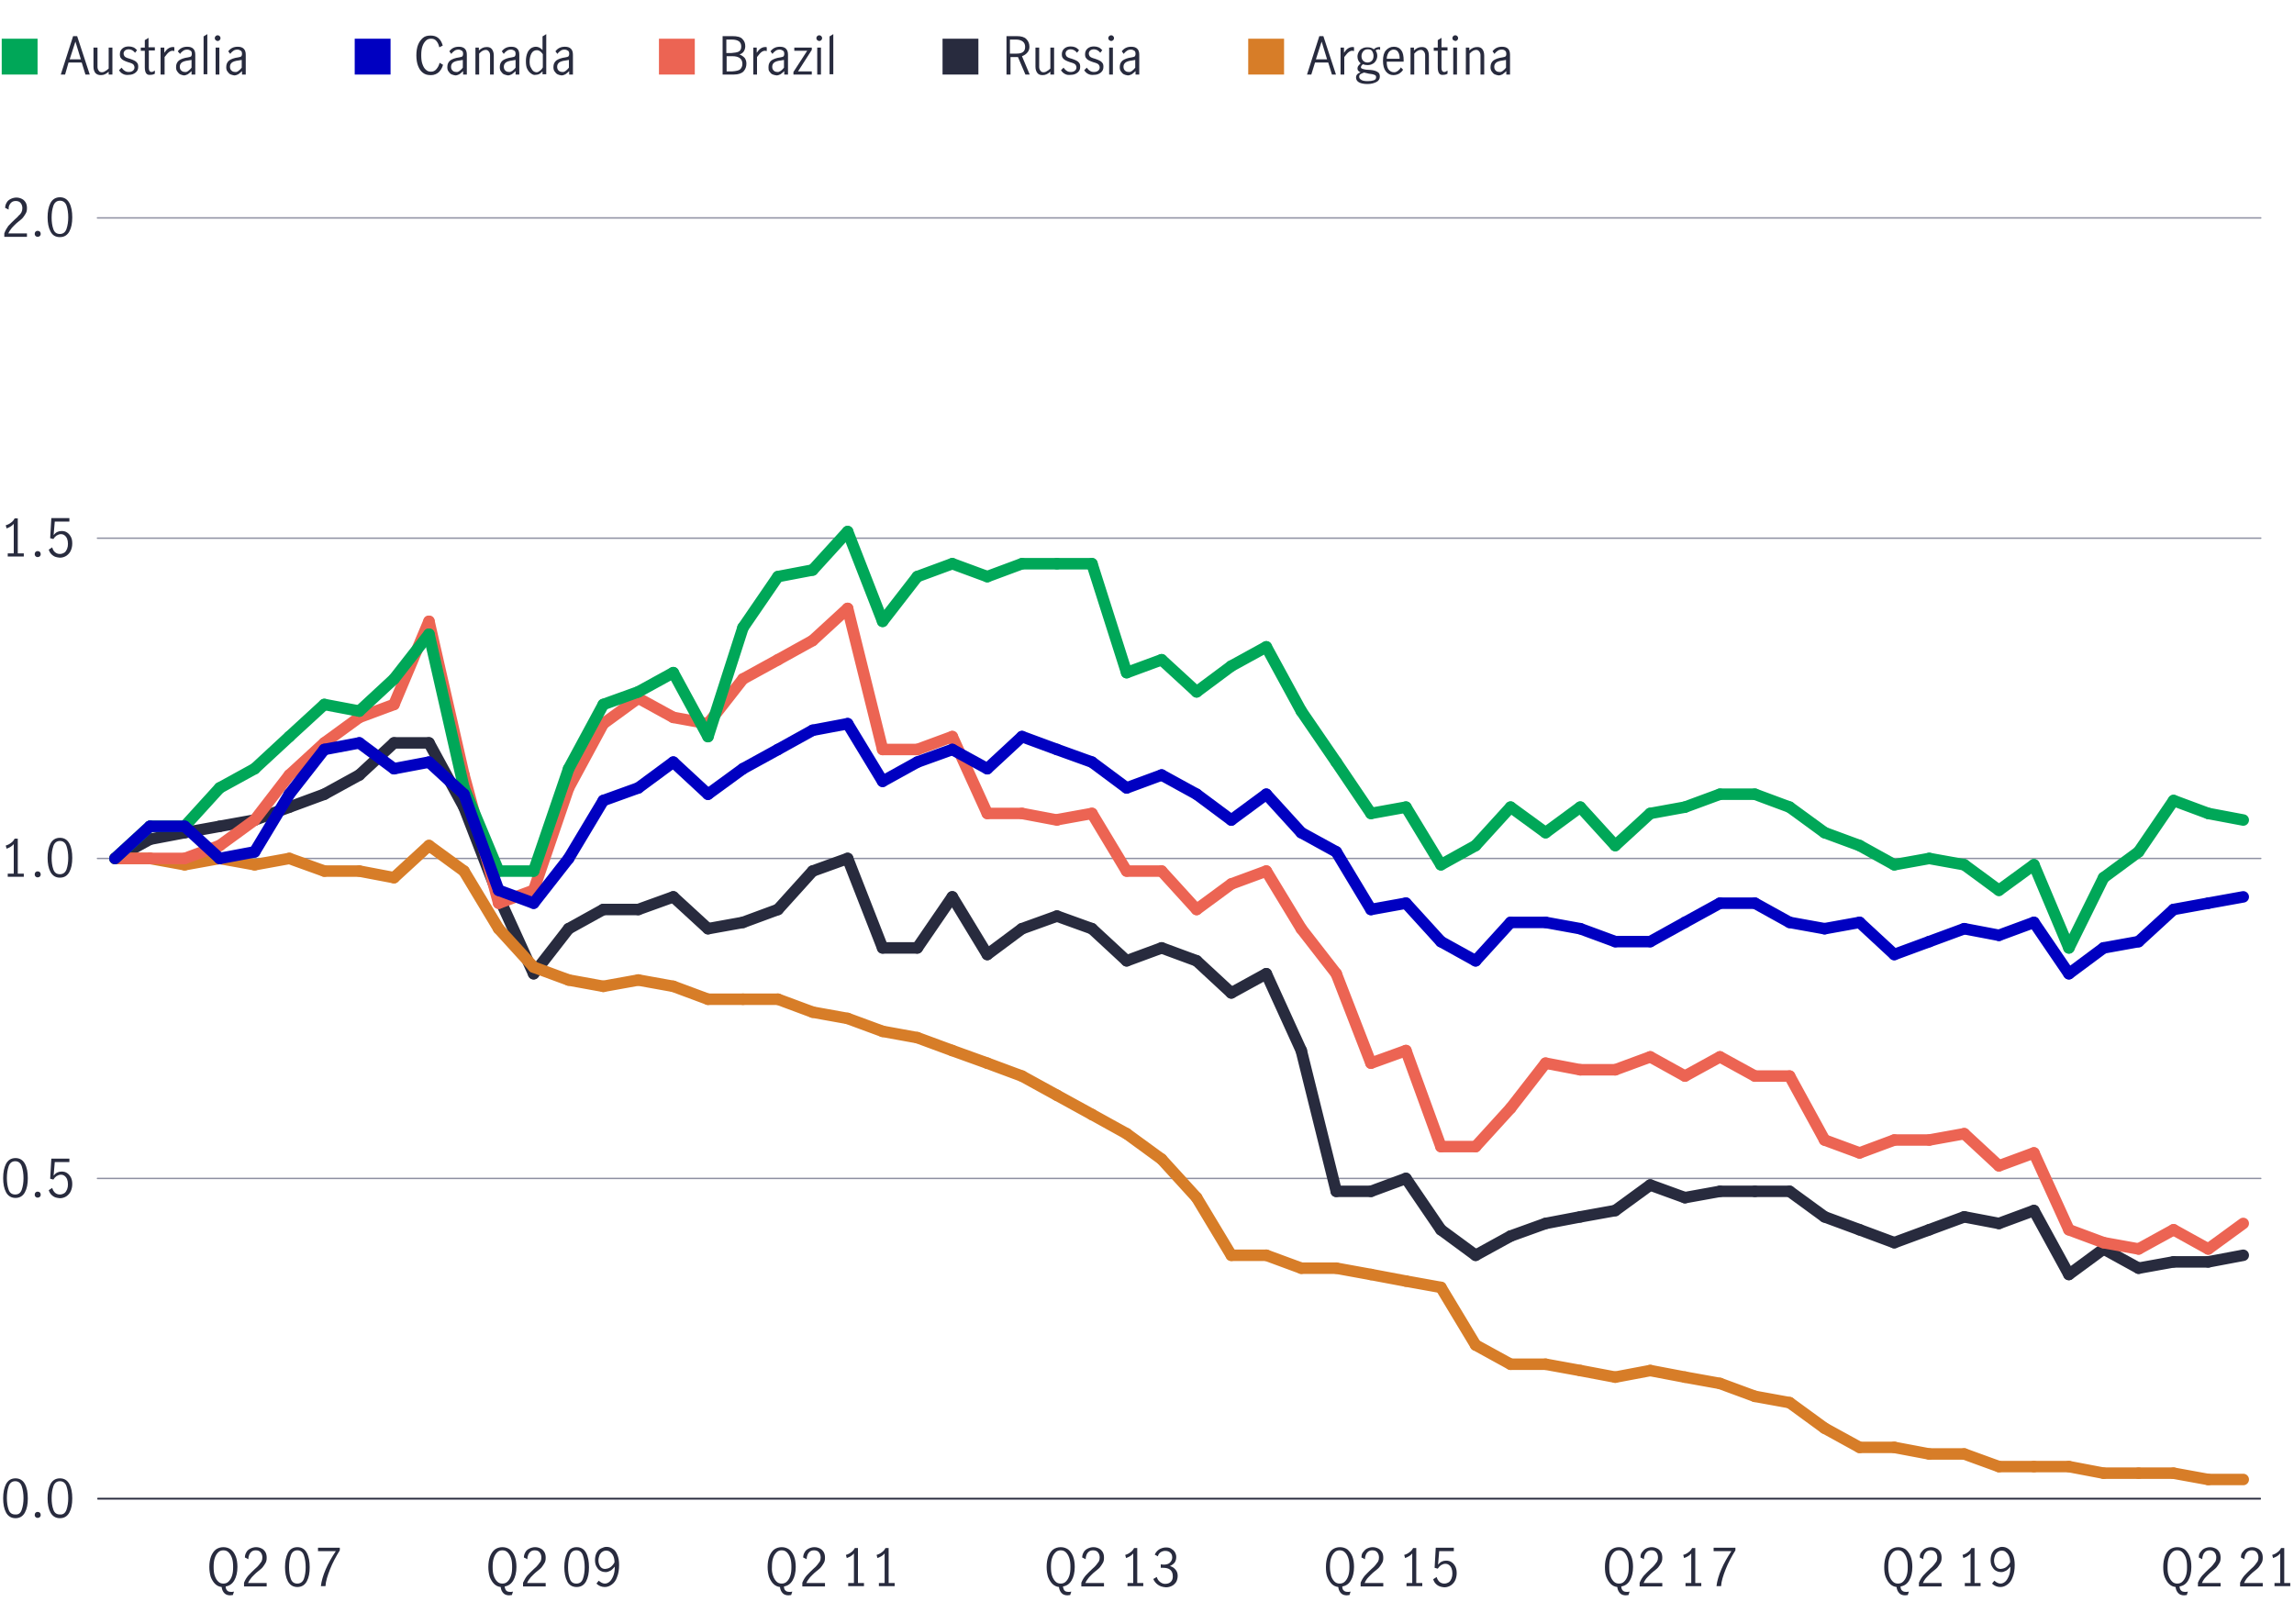 <?xml version="1.0" encoding="utf-8"?>
<!-- Generator: Adobe Illustrator 24.3.0, SVG Export Plug-In . SVG Version: 6.00 Build 0)  -->
<svg version="1.1" id="Layer_1" xmlns="http://www.w3.org/2000/svg" xmlns:xlink="http://www.w3.org/1999/xlink" x="0px" y="0px"
	 viewBox="0 0 800 566.5" style="enable-background:new 0 0 800 566.5;" xml:space="preserve">
<style type="text/css">
	.st0{fill:none;stroke:#282B3E;stroke-width:0.501;stroke-miterlimit:10;}
	.st1{clip-path:url(#SVGID_8_);}
	.st2{fill:#282B3E;}
	.st3{fill:none;stroke:#8E90A2;stroke-width:0.501;stroke-linecap:round;stroke-linejoin:round;stroke-miterlimit:10;}
	.st4{fill:none;stroke:#282B3E;stroke-width:4.007;stroke-linecap:round;stroke-miterlimit:10;}
	.st5{fill:none;stroke:#D77D28;stroke-width:4.007;stroke-linecap:round;stroke-miterlimit:10;}
	.st6{fill:none;stroke:#EC6453;stroke-width:4.007;stroke-linecap:round;stroke-miterlimit:10;}
	.st7{fill:none;stroke:#00A758;stroke-width:4.007;stroke-linecap:round;stroke-linejoin:round;stroke-miterlimit:10;}
	.st8{fill:none;stroke:#0000C1;stroke-width:4.007;stroke-linecap:round;stroke-miterlimit:10;}
	.st9{clip-path:url(#SVGID_10_);}
	.st10{clip-path:url(#SVGID_12_);}
	.st11{fill:#00A758;}
	.st12{fill:#0000C1;}
	.st13{fill:#EC6453;}
	.st14{fill:#D77D28;}
</style>
<g>
	<defs>
		<rect id="SVGID_1_" y="-135.7" width="800" height="820"/>
	</defs>
	<clipPath id="SVGID_2_">
		<use xlink:href="#SVGID_1_"  style="overflow:visible;"/>
	</clipPath>
</g>
<g>
	<defs>
		<rect id="SVGID_3_" y="-135.7" width="800" height="820"/>
	</defs>
	<clipPath id="SVGID_4_">
		<use xlink:href="#SVGID_3_"  style="overflow:visible;"/>
	</clipPath>
</g>
<g>
	<defs>
		<rect id="SVGID_5_" y="-135.7" width="800" height="820"/>
	</defs>
	<clipPath id="SVGID_6_">
		<use xlink:href="#SVGID_5_"  style="overflow:visible;"/>
	</clipPath>
</g>
<line class="st0" x1="34" y1="522.7" x2="788.4" y2="522.7"/>
<g>
	<defs>
		<rect id="SVGID_7_" y="5.4" width="800" height="581.8"/>
	</defs>
	<clipPath id="SVGID_8_">
		<use xlink:href="#SVGID_7_"  style="overflow:visible;"/>
	</clipPath>
	<g class="st1">
		<path class="st2" d="M2.1,527.5c-0.7-1.3-1-3-1-4.9c0-2,0.3-3.6,1-5c0.7-1.3,1.8-2,3.3-2c1.5,0,2.6,0.7,3.3,2c0.7,1.3,1,3,1,5
			c0,2-0.3,3.6-1,4.9c-0.7,1.3-1.8,2-3.3,2S2.8,528.8,2.1,527.5z M7.6,526.5c0.4-1.2,0.6-2.5,0.6-4c0-1.5-0.2-2.9-0.6-4.1
			c-0.4-1.2-1.2-1.8-2.3-1.8c-1.1,0-1.9,0.6-2.3,1.8c-0.4,1.2-0.6,2.5-0.6,4.1c0,1.5,0.2,2.9,0.6,4c0.4,1.2,1.2,1.7,2.3,1.7
			C6.5,528.3,7.2,527.7,7.6,526.5z"/>
		<path class="st2" d="M12.4,529.1c-0.2-0.2-0.3-0.4-0.3-0.7c0-0.3,0.1-0.6,0.3-0.8c0.2-0.2,0.4-0.3,0.7-0.3c0.3,0,0.6,0.1,0.8,0.3
			c0.2,0.2,0.3,0.5,0.3,0.8c0,0.3-0.1,0.5-0.3,0.7c-0.2,0.2-0.5,0.3-0.8,0.3C12.8,529.4,12.6,529.3,12.4,529.1z"/>
		<path class="st2" d="M17.6,527.5c-0.7-1.3-1-3-1-4.9c0-2,0.3-3.6,1-5c0.7-1.3,1.8-2,3.3-2c1.5,0,2.6,0.7,3.3,2c0.7,1.3,1,3,1,5
			c0,2-0.3,3.6-1,4.9c-0.7,1.3-1.8,2-3.3,2S18.3,528.8,17.6,527.5z M23.2,526.5c0.4-1.2,0.6-2.5,0.6-4c0-1.5-0.2-2.9-0.6-4.1
			c-0.4-1.2-1.2-1.8-2.3-1.8c-1.1,0-1.9,0.6-2.3,1.8c-0.4,1.2-0.6,2.5-0.6,4.1c0,1.5,0.2,2.9,0.6,4c0.4,1.2,1.2,1.7,2.3,1.7
			C22,528.3,22.8,527.7,23.2,526.5z"/>
	</g>
	<g class="st1">
		<path class="st2" d="M2.1,415.8c-0.7-1.3-1-3-1-4.9c0-2,0.3-3.6,1-5c0.7-1.3,1.8-2,3.3-2c1.5,0,2.6,0.7,3.3,2c0.7,1.3,1,3,1,5
			c0,2-0.3,3.6-1,4.9c-0.7,1.3-1.8,2-3.3,2S2.8,417.1,2.1,415.8z M7.6,414.9c0.4-1.2,0.6-2.5,0.6-4c0-1.5-0.2-2.9-0.6-4.1
			c-0.4-1.2-1.2-1.8-2.3-1.8c-1.1,0-1.9,0.6-2.3,1.8c-0.4,1.2-0.6,2.5-0.6,4.1c0,1.5,0.2,2.9,0.6,4c0.4,1.2,1.2,1.7,2.3,1.7
			C6.5,416.6,7.2,416,7.6,414.9z"/>
		<path class="st2" d="M12.4,417.4c-0.2-0.2-0.3-0.4-0.3-0.7c0-0.3,0.1-0.6,0.3-0.8c0.2-0.2,0.4-0.3,0.7-0.3c0.3,0,0.6,0.1,0.8,0.3
			c0.2,0.2,0.3,0.5,0.3,0.8c0,0.3-0.1,0.5-0.3,0.7c-0.2,0.2-0.5,0.3-0.8,0.3C12.8,417.7,12.6,417.6,12.4,417.4z"/>
		<path class="st2" d="M18.4,417.1c-0.7-0.5-1.1-1.1-1.4-2l1.2-0.8c0.2,0.7,0.5,1.2,1,1.7c0.5,0.4,1,0.6,1.7,0.6
			c0.6,0,1.1-0.2,1.6-0.5c0.4-0.3,0.7-0.8,0.9-1.3c0.2-0.5,0.3-1.1,0.3-1.7c0-0.7-0.1-1.3-0.3-1.8s-0.5-0.9-0.9-1.2
			s-0.8-0.4-1.3-0.4c-0.5,0-1,0.2-1.5,0.5c-0.4,0.3-0.8,0.7-1.1,1.2l-1.1-0.3l0.4-7h6.3v1.2h-5.1l-0.4,4.7c0.8-1,1.7-1.4,2.8-1.4
			c0.8,0,1.5,0.2,2,0.6c0.6,0.4,1,1,1.3,1.6c0.3,0.7,0.4,1.4,0.4,2.2c0,0.9-0.2,1.7-0.5,2.4c-0.3,0.7-0.8,1.3-1.5,1.8
			c-0.6,0.4-1.4,0.7-2.3,0.7C19.8,417.8,19,417.6,18.4,417.1z"/>
	</g>
	<g class="st1">
		<path class="st2" d="M4.8,304.7v-10.3c-0.6,0.7-1.4,1.2-2.5,1.6L2,294.9c0.7-0.2,1.3-0.5,1.8-0.9c0.6-0.4,1-0.9,1.3-1.5h1.1v12.2
			h2.1v1.1H2.7v-1.1H4.8z"/>
		<path class="st2" d="M12.4,305.7c-0.2-0.2-0.3-0.4-0.3-0.7c0-0.3,0.1-0.6,0.3-0.8c0.2-0.2,0.4-0.3,0.7-0.3c0.3,0,0.6,0.1,0.8,0.3
			c0.2,0.2,0.3,0.5,0.3,0.8c0,0.3-0.1,0.5-0.3,0.7c-0.2,0.2-0.5,0.3-0.8,0.3C12.8,306,12.6,305.9,12.4,305.7z"/>
		<path class="st2" d="M17.6,304.1c-0.7-1.3-1-3-1-4.9c0-2,0.3-3.6,1-5c0.7-1.3,1.8-2,3.3-2c1.5,0,2.6,0.7,3.3,2c0.7,1.3,1,3,1,5
			c0,2-0.3,3.6-1,4.9c-0.7,1.3-1.8,2-3.3,2S18.3,305.4,17.6,304.1z M23.2,303.2c0.4-1.2,0.6-2.5,0.6-4c0-1.5-0.2-2.9-0.6-4.1
			c-0.4-1.2-1.2-1.8-2.3-1.8c-1.1,0-1.9,0.6-2.3,1.8c-0.4,1.2-0.6,2.5-0.6,4.1c0,1.5,0.2,2.9,0.6,4c0.4,1.2,1.2,1.7,2.3,1.7
			C22,304.9,22.8,304.3,23.2,303.2z"/>
	</g>
	<g class="st1">
		<path class="st2" d="M4.8,193v-10.3c-0.6,0.7-1.4,1.2-2.5,1.6L2,183.2c0.7-0.2,1.3-0.5,1.8-0.9c0.6-0.4,1-0.9,1.3-1.5h1.1V193h2.1
			v1.1H2.7V193H4.8z"/>
		<path class="st2" d="M12.4,194c-0.2-0.2-0.3-0.4-0.3-0.7c0-0.3,0.1-0.6,0.3-0.8c0.2-0.2,0.4-0.3,0.7-0.3c0.3,0,0.6,0.1,0.8,0.3
			c0.2,0.2,0.3,0.5,0.3,0.8c0,0.3-0.1,0.5-0.3,0.7c-0.2,0.2-0.5,0.3-0.8,0.3C12.8,194.3,12.6,194.2,12.4,194z"/>
		<path class="st2" d="M18.4,193.7c-0.7-0.5-1.1-1.1-1.4-2l1.2-0.8c0.2,0.7,0.5,1.3,1,1.7s1,0.6,1.7,0.6c0.6,0,1.1-0.2,1.6-0.5
			c0.4-0.3,0.7-0.8,0.9-1.3c0.2-0.5,0.3-1.1,0.3-1.7c0-0.7-0.1-1.3-0.3-1.8c-0.2-0.5-0.5-0.9-0.9-1.2s-0.8-0.4-1.3-0.4
			c-0.5,0-1,0.2-1.5,0.5c-0.4,0.3-0.8,0.7-1.1,1.2l-1.1-0.3l0.4-7h6.3v1.2h-5.1l-0.4,4.7c0.8-1,1.7-1.4,2.8-1.4c0.8,0,1.5,0.2,2,0.6
			c0.6,0.4,1,1,1.3,1.6s0.4,1.4,0.4,2.2c0,0.9-0.2,1.7-0.5,2.4c-0.3,0.7-0.8,1.3-1.5,1.8c-0.6,0.4-1.4,0.7-2.3,0.7
			C19.8,194.4,19,194.2,18.4,193.7z"/>
	</g>
	<g class="st1">
		<path class="st2" d="M2.9,78.8c0.6-0.7,1.4-1.4,2.3-2.3c0.6-0.5,1.1-1,1.4-1.4C7,74.8,7.3,74.4,7.5,74c0.2-0.4,0.3-0.9,0.3-1.4
			c0-0.7-0.2-1.3-0.6-1.8c-0.4-0.5-1-0.7-1.7-0.7c-0.5,0-1,0.1-1.4,0.4c-0.4,0.3-0.7,0.7-0.9,1.2C3,72.1,3,72.6,3,73.1l-1.2-0.6
			c0-0.7,0.2-1.3,0.5-1.8c0.3-0.6,0.8-1,1.4-1.3c0.6-0.3,1.3-0.5,2-0.5c0.8,0,1.4,0.2,2,0.5c0.6,0.3,1,0.8,1.3,1.3
			c0.3,0.6,0.4,1.2,0.4,1.9c0,0.7-0.1,1.3-0.4,1.8c-0.3,0.5-0.6,1-1,1.5s-1,0.9-1.7,1.5c-0.9,0.7-1.5,1.4-2.1,2
			c-0.5,0.6-1,1.3-1.3,2h6.5v1.2H1.5v-1.2C1.9,80.3,2.4,79.5,2.9,78.8z"/>
		<path class="st2" d="M12.4,82.3c-0.2-0.2-0.3-0.4-0.3-0.7c0-0.3,0.1-0.6,0.3-0.8c0.2-0.2,0.4-0.3,0.7-0.3c0.3,0,0.6,0.1,0.8,0.3
			c0.2,0.2,0.3,0.5,0.3,0.8c0,0.3-0.1,0.5-0.3,0.7c-0.2,0.2-0.5,0.3-0.8,0.3C12.8,82.6,12.6,82.5,12.4,82.3z"/>
		<path class="st2" d="M17.6,80.7c-0.7-1.3-1-3-1-4.9c0-2,0.3-3.6,1-5c0.7-1.3,1.8-2,3.3-2c1.5,0,2.6,0.7,3.3,2c0.7,1.3,1,3,1,5
			c0,2-0.3,3.6-1,4.9c-0.7,1.3-1.8,2-3.3,2S18.3,82.1,17.6,80.7z M23.2,79.8c0.4-1.2,0.6-2.5,0.6-4c0-1.5-0.2-2.9-0.6-4.1
			C22.8,70.6,22,70,20.9,70c-1.1,0-1.9,0.6-2.3,1.8c-0.4,1.2-0.6,2.5-0.6,4.1c0,1.5,0.2,2.9,0.6,4c0.4,1.2,1.2,1.7,2.3,1.7
			C22,81.6,22.8,81,23.2,79.8z"/>
	</g>
</g>
<line class="st0" x1="34" y1="522.7" x2="788.4" y2="522.7"/>
<line class="st3" x1="34" y1="411" x2="788.4" y2="411"/>
<line class="st3" x1="34" y1="299.4" x2="788.4" y2="299.4"/>
<line class="st3" x1="34" y1="187.7" x2="788.4" y2="187.7"/>
<line class="st3" x1="34" y1="76" x2="788.4" y2="76"/>
<line class="st4" x1="52.3" y1="292.7" x2="40.1" y2="299.4"/>
<line class="st4" x1="64.4" y1="290.4" x2="52.3" y2="292.7"/>
<line class="st4" x1="76.6" y1="288.2" x2="64.4" y2="290.4"/>
<line class="st4" x1="88.8" y1="286" x2="76.6" y2="288.2"/>
<line class="st4" x1="100.9" y1="281.5" x2="88.8" y2="286"/>
<line class="st4" x1="113.1" y1="277" x2="100.9" y2="281.5"/>
<line class="st4" x1="125.3" y1="270.3" x2="113.1" y2="277"/>
<line class="st4" x1="137.4" y1="259.1" x2="125.3" y2="270.3"/>
<line class="st4" x1="149.6" y1="259.1" x2="137.4" y2="259.1"/>
<line class="st4" x1="161.8" y1="281.5" x2="149.6" y2="259.1"/>
<line class="st4" x1="173.9" y1="312.8" x2="161.8" y2="281.5"/>
<line class="st4" x1="186.1" y1="339.6" x2="173.9" y2="312.8"/>
<line class="st4" x1="198.3" y1="323.9" x2="186.1" y2="339.6"/>
<line class="st4" x1="210.4" y1="317.2" x2="198.3" y2="323.9"/>
<line class="st4" x1="222.6" y1="317.2" x2="210.4" y2="317.2"/>
<line class="st4" x1="234.8" y1="312.8" x2="222.6" y2="317.2"/>
<line class="st4" x1="246.9" y1="323.9" x2="234.8" y2="312.8"/>
<line class="st4" x1="259.1" y1="321.7" x2="246.9" y2="323.9"/>
<line class="st4" x1="271.3" y1="317.2" x2="259.1" y2="321.7"/>
<line class="st4" x1="283.4" y1="303.8" x2="271.3" y2="317.2"/>
<line class="st4" x1="295.6" y1="299.4" x2="283.4" y2="303.8"/>
<line class="st4" x1="307.8" y1="330.6" x2="295.6" y2="299.4"/>
<line class="st4" x1="319.9" y1="330.6" x2="307.8" y2="330.6"/>
<line class="st4" x1="332.1" y1="312.8" x2="319.9" y2="330.6"/>
<line class="st4" x1="344.3" y1="332.9" x2="332.1" y2="312.8"/>
<line class="st4" x1="356.4" y1="323.9" x2="344.3" y2="332.9"/>
<line class="st4" x1="368.6" y1="319.5" x2="356.4" y2="323.9"/>
<line class="st4" x1="380.8" y1="323.9" x2="368.6" y2="319.5"/>
<line class="st4" x1="392.9" y1="335.1" x2="380.8" y2="323.9"/>
<line class="st4" x1="405.1" y1="330.6" x2="392.9" y2="335.1"/>
<line class="st4" x1="417.3" y1="335.1" x2="405.1" y2="330.6"/>
<line class="st4" x1="429.4" y1="346.3" x2="417.3" y2="335.1"/>
<line class="st4" x1="441.6" y1="339.6" x2="429.4" y2="346.3"/>
<line class="st4" x1="453.8" y1="366.4" x2="441.6" y2="339.6"/>
<line class="st4" x1="466" y1="415.5" x2="453.8" y2="366.4"/>
<line class="st4" x1="478.1" y1="415.5" x2="466" y2="415.5"/>
<line class="st4" x1="490.3" y1="411" x2="478.1" y2="415.5"/>
<line class="st4" x1="502.5" y1="428.9" x2="490.3" y2="411"/>
<line class="st4" x1="514.6" y1="437.8" x2="502.5" y2="428.9"/>
<line class="st4" x1="526.8" y1="431.1" x2="514.6" y2="437.8"/>
<line class="st4" x1="539" y1="426.7" x2="526.8" y2="431.1"/>
<line class="st4" x1="551.1" y1="424.4" x2="539" y2="426.7"/>
<line class="st4" x1="563.3" y1="422.2" x2="551.1" y2="424.4"/>
<line class="st4" x1="575.5" y1="413.3" x2="563.3" y2="422.2"/>
<line class="st4" x1="587.6" y1="417.7" x2="575.5" y2="413.3"/>
<line class="st4" x1="599.8" y1="415.5" x2="587.6" y2="417.7"/>
<line class="st4" x1="612" y1="415.5" x2="599.8" y2="415.5"/>
<line class="st4" x1="624.1" y1="415.5" x2="612" y2="415.5"/>
<line class="st4" x1="636.3" y1="424.4" x2="624.1" y2="415.5"/>
<line class="st4" x1="648.5" y1="428.9" x2="636.3" y2="424.4"/>
<line class="st4" x1="660.6" y1="433.4" x2="648.5" y2="428.9"/>
<line class="st4" x1="672.8" y1="428.9" x2="660.6" y2="433.4"/>
<line class="st4" x1="685" y1="424.4" x2="672.8" y2="428.9"/>
<line class="st4" x1="697.1" y1="426.7" x2="685" y2="424.4"/>
<line class="st4" x1="709.3" y1="422.2" x2="697.1" y2="426.7"/>
<line class="st4" x1="721.5" y1="444.5" x2="709.3" y2="422.2"/>
<line class="st4" x1="733.6" y1="435.6" x2="721.5" y2="444.5"/>
<line class="st4" x1="745.8" y1="442.3" x2="733.6" y2="435.6"/>
<line class="st4" x1="758" y1="440.1" x2="745.8" y2="442.3"/>
<line class="st4" x1="770.1" y1="440.1" x2="758" y2="440.1"/>
<line class="st4" x1="782.3" y1="437.8" x2="770.1" y2="440.1"/>
<line class="st5" x1="52.3" y1="299.4" x2="40.1" y2="299.4"/>
<line class="st5" x1="64.4" y1="301.6" x2="52.3" y2="299.4"/>
<line class="st5" x1="76.6" y1="299.4" x2="64.4" y2="301.6"/>
<line class="st5" x1="88.8" y1="301.6" x2="76.6" y2="299.4"/>
<line class="st5" x1="100.9" y1="299.4" x2="88.8" y2="301.6"/>
<line class="st5" x1="113.1" y1="303.8" x2="100.9" y2="299.4"/>
<line class="st5" x1="125.3" y1="303.8" x2="113.1" y2="303.8"/>
<line class="st5" x1="137.4" y1="306.1" x2="125.3" y2="303.8"/>
<line class="st5" x1="149.6" y1="294.9" x2="137.4" y2="306.1"/>
<line class="st5" x1="161.8" y1="303.8" x2="149.6" y2="294.9"/>
<line class="st5" x1="173.9" y1="323.9" x2="161.8" y2="303.8"/>
<line class="st5" x1="186.1" y1="337.3" x2="173.9" y2="323.9"/>
<line class="st5" x1="198.3" y1="341.8" x2="186.1" y2="337.3"/>
<line class="st5" x1="210.4" y1="344" x2="198.3" y2="341.8"/>
<line class="st5" x1="222.6" y1="341.8" x2="210.4" y2="344"/>
<line class="st5" x1="234.8" y1="344" x2="222.6" y2="341.8"/>
<line class="st5" x1="246.9" y1="348.5" x2="234.8" y2="344"/>
<line class="st5" x1="259.1" y1="348.5" x2="246.9" y2="348.5"/>
<line class="st5" x1="271.3" y1="348.5" x2="259.1" y2="348.5"/>
<line class="st5" x1="283.4" y1="353" x2="271.3" y2="348.5"/>
<line class="st5" x1="295.6" y1="355.2" x2="283.4" y2="353"/>
<line class="st5" x1="307.8" y1="359.7" x2="295.6" y2="355.2"/>
<line class="st5" x1="319.9" y1="361.9" x2="307.8" y2="359.7"/>
<line class="st5" x1="332.1" y1="366.4" x2="319.9" y2="361.9"/>
<line class="st5" x1="344.3" y1="370.8" x2="332.1" y2="366.4"/>
<line class="st5" x1="356.4" y1="375.3" x2="344.3" y2="370.8"/>
<line class="st5" x1="368.6" y1="382" x2="356.4" y2="375.3"/>
<line class="st5" x1="380.8" y1="388.7" x2="368.6" y2="382"/>
<line class="st5" x1="392.9" y1="395.4" x2="380.8" y2="388.7"/>
<line class="st5" x1="405.1" y1="404.3" x2="392.9" y2="395.4"/>
<line class="st5" x1="417.3" y1="417.7" x2="405.1" y2="404.3"/>
<line class="st5" x1="429.4" y1="437.8" x2="417.3" y2="417.7"/>
<line class="st5" x1="441.6" y1="437.8" x2="429.4" y2="437.8"/>
<line class="st5" x1="453.8" y1="442.3" x2="441.6" y2="437.8"/>
<line class="st5" x1="466" y1="442.3" x2="453.8" y2="442.3"/>
<line class="st5" x1="478.1" y1="444.5" x2="466" y2="442.3"/>
<line class="st5" x1="490.3" y1="446.8" x2="478.1" y2="444.5"/>
<line class="st5" x1="502.5" y1="449" x2="490.3" y2="446.8"/>
<line class="st5" x1="514.6" y1="469.1" x2="502.5" y2="449"/>
<line class="st5" x1="526.8" y1="475.8" x2="514.6" y2="469.1"/>
<line class="st5" x1="539" y1="475.8" x2="526.8" y2="475.8"/>
<line class="st5" x1="551.1" y1="478" x2="539" y2="475.8"/>
<line class="st5" x1="563.3" y1="480.3" x2="551.1" y2="478"/>
<line class="st5" x1="575.5" y1="478" x2="563.3" y2="480.3"/>
<line class="st5" x1="587.6" y1="480.3" x2="575.5" y2="478"/>
<line class="st5" x1="599.8" y1="482.5" x2="587.6" y2="480.3"/>
<line class="st5" x1="612" y1="487" x2="599.8" y2="482.5"/>
<line class="st5" x1="624.1" y1="489.2" x2="612" y2="487"/>
<line class="st5" x1="636.3" y1="498.1" x2="624.1" y2="489.2"/>
<line class="st5" x1="648.5" y1="504.8" x2="636.3" y2="498.1"/>
<line class="st5" x1="660.6" y1="504.8" x2="648.5" y2="504.8"/>
<line class="st5" x1="672.8" y1="507.1" x2="660.6" y2="504.8"/>
<line class="st5" x1="685" y1="507.1" x2="672.8" y2="507.1"/>
<line class="st5" x1="697.1" y1="511.5" x2="685" y2="507.1"/>
<line class="st5" x1="709.3" y1="511.5" x2="697.1" y2="511.5"/>
<line class="st5" x1="721.5" y1="511.5" x2="709.3" y2="511.5"/>
<line class="st5" x1="733.6" y1="513.8" x2="721.5" y2="511.5"/>
<line class="st5" x1="745.8" y1="513.8" x2="733.6" y2="513.8"/>
<line class="st5" x1="758" y1="513.8" x2="745.8" y2="513.8"/>
<line class="st5" x1="770.1" y1="516" x2="758" y2="513.8"/>
<line class="st5" x1="782.3" y1="516" x2="770.1" y2="516"/>
<line class="st6" x1="52.3" y1="299.4" x2="40.1" y2="299.4"/>
<line class="st6" x1="64.4" y1="299.4" x2="52.3" y2="299.4"/>
<line class="st6" x1="76.6" y1="294.9" x2="64.4" y2="299.4"/>
<line class="st6" x1="88.8" y1="286" x2="76.6" y2="294.9"/>
<line class="st6" x1="100.9" y1="270.3" x2="88.8" y2="286"/>
<line class="st6" x1="113.1" y1="259.1" x2="100.9" y2="270.3"/>
<line class="st6" x1="125.3" y1="250.2" x2="113.1" y2="259.1"/>
<line class="st6" x1="137.4" y1="245.7" x2="125.3" y2="250.2"/>
<line class="st6" x1="149.6" y1="216.7" x2="137.4" y2="245.7"/>
<line class="st6" x1="161.8" y1="270.3" x2="149.6" y2="216.7"/>
<line class="st6" x1="173.9" y1="315" x2="161.8" y2="270.3"/>
<line class="st6" x1="186.1" y1="310.5" x2="173.9" y2="315"/>
<line class="st6" x1="198.3" y1="274.8" x2="186.1" y2="310.5"/>
<line class="st6" x1="210.4" y1="252.4" x2="198.3" y2="274.8"/>
<line class="st6" x1="222.6" y1="243.5" x2="210.4" y2="252.4"/>
<line class="st6" x1="234.8" y1="250.2" x2="222.6" y2="243.5"/>
<line class="st6" x1="246.9" y1="252.4" x2="234.8" y2="250.2"/>
<line class="st6" x1="259.1" y1="236.8" x2="246.9" y2="252.4"/>
<line class="st6" x1="271.3" y1="230.1" x2="259.1" y2="236.8"/>
<line class="st6" x1="283.4" y1="223.4" x2="271.3" y2="230.1"/>
<line class="st6" x1="295.6" y1="212.2" x2="283.4" y2="223.4"/>
<line class="st6" x1="307.8" y1="261.4" x2="295.6" y2="212.2"/>
<line class="st6" x1="319.9" y1="261.4" x2="307.8" y2="261.4"/>
<line class="st6" x1="332.1" y1="256.9" x2="319.9" y2="261.4"/>
<line class="st6" x1="344.3" y1="283.7" x2="332.1" y2="256.9"/>
<line class="st6" x1="356.4" y1="283.7" x2="344.3" y2="283.7"/>
<line class="st6" x1="368.6" y1="286" x2="356.4" y2="283.7"/>
<line class="st6" x1="380.8" y1="283.7" x2="368.6" y2="285.9"/>
<line class="st6" x1="392.9" y1="303.8" x2="380.8" y2="283.7"/>
<line class="st6" x1="405.1" y1="303.8" x2="392.9" y2="303.8"/>
<line class="st6" x1="417.3" y1="317.2" x2="405.1" y2="303.8"/>
<line class="st6" x1="429.4" y1="308.3" x2="417.3" y2="317.2"/>
<line class="st6" x1="441.6" y1="303.8" x2="429.4" y2="308.3"/>
<line class="st6" x1="453.8" y1="323.9" x2="441.6" y2="303.8"/>
<line class="st6" x1="466" y1="339.6" x2="453.8" y2="323.9"/>
<line class="st6" x1="478.1" y1="370.8" x2="466" y2="339.6"/>
<line class="st6" x1="490.3" y1="366.4" x2="478.1" y2="370.8"/>
<line class="st6" x1="502.5" y1="399.9" x2="490.3" y2="366.4"/>
<line class="st6" x1="514.6" y1="399.9" x2="502.5" y2="399.9"/>
<line class="st6" x1="526.8" y1="386.5" x2="514.6" y2="399.9"/>
<line class="st6" x1="539" y1="370.8" x2="526.8" y2="386.5"/>
<line class="st6" x1="551.1" y1="373.1" x2="539" y2="370.8"/>
<line class="st6" x1="563.3" y1="373.1" x2="551.1" y2="373.1"/>
<line class="st6" x1="575.5" y1="368.6" x2="563.3" y2="373.1"/>
<line class="st6" x1="587.6" y1="375.3" x2="575.5" y2="368.6"/>
<line class="st6" x1="599.8" y1="368.6" x2="587.6" y2="375.3"/>
<line class="st6" x1="612" y1="375.3" x2="599.8" y2="368.6"/>
<line class="st6" x1="624.1" y1="375.3" x2="612" y2="375.3"/>
<line class="st6" x1="636.3" y1="397.6" x2="624.1" y2="375.3"/>
<line class="st6" x1="648.5" y1="402.1" x2="636.3" y2="397.6"/>
<line class="st6" x1="660.6" y1="397.6" x2="648.5" y2="402.1"/>
<line class="st6" x1="672.8" y1="397.6" x2="660.6" y2="397.6"/>
<line class="st6" x1="685" y1="395.4" x2="672.8" y2="397.6"/>
<line class="st6" x1="697.1" y1="406.6" x2="685" y2="395.4"/>
<line class="st6" x1="709.3" y1="402.1" x2="697.1" y2="406.6"/>
<line class="st6" x1="721.5" y1="428.9" x2="709.3" y2="402.1"/>
<line class="st6" x1="733.6" y1="433.4" x2="721.5" y2="428.9"/>
<line class="st6" x1="745.8" y1="435.6" x2="733.6" y2="433.4"/>
<line class="st6" x1="758" y1="428.9" x2="745.8" y2="435.6"/>
<line class="st6" x1="770.1" y1="435.6" x2="758" y2="428.9"/>
<line class="st6" x1="782.3" y1="426.7" x2="770.1" y2="435.6"/>
<line class="st7" x1="52.3" y1="288.2" x2="40.1" y2="299.4"/>
<line class="st7" x1="64.4" y1="288.2" x2="52.3" y2="288.2"/>
<line class="st7" x1="76.6" y1="274.8" x2="64.4" y2="288.2"/>
<line class="st7" x1="88.8" y1="268.1" x2="76.6" y2="274.8"/>
<line class="st7" x1="100.9" y1="256.9" x2="88.8" y2="268.1"/>
<line class="st7" x1="113.1" y1="245.7" x2="100.9" y2="256.9"/>
<line class="st7" x1="125.3" y1="248" x2="113.1" y2="245.7"/>
<line class="st7" x1="137.4" y1="236.8" x2="125.3" y2="248"/>
<line class="st7" x1="149.6" y1="221.2" x2="137.4" y2="236.8"/>
<line class="st7" x1="161.8" y1="274.8" x2="149.6" y2="221.2"/>
<line class="st7" x1="173.9" y1="303.8" x2="161.8" y2="274.8"/>
<line class="st7" x1="186.1" y1="303.8" x2="173.9" y2="303.8"/>
<line class="st7" x1="198.3" y1="268.1" x2="186.1" y2="303.8"/>
<line class="st7" x1="210.4" y1="245.7" x2="198.3" y2="268.1"/>
<line class="st7" x1="222.6" y1="241.3" x2="210.4" y2="245.7"/>
<line class="st7" x1="234.8" y1="234.6" x2="222.6" y2="241.3"/>
<line class="st7" x1="246.9" y1="256.9" x2="234.8" y2="234.6"/>
<line class="st7" x1="259.1" y1="218.9" x2="246.9" y2="256.9"/>
<line class="st7" x1="271.3" y1="201.1" x2="259.1" y2="218.9"/>
<line class="st7" x1="283.4" y1="198.8" x2="271.3" y2="201.1"/>
<line class="st7" x1="295.6" y1="185.4" x2="283.4" y2="198.8"/>
<line class="st7" x1="307.8" y1="216.7" x2="295.6" y2="185.4"/>
<line class="st7" x1="319.9" y1="201.1" x2="307.8" y2="216.7"/>
<line class="st7" x1="332.1" y1="196.6" x2="319.9" y2="201.1"/>
<line class="st7" x1="344.3" y1="201.1" x2="332.1" y2="196.6"/>
<line class="st7" x1="356.4" y1="196.6" x2="344.3" y2="201.1"/>
<line class="st7" x1="368.6" y1="196.6" x2="356.4" y2="196.6"/>
<line class="st7" x1="380.8" y1="196.6" x2="368.6" y2="196.6"/>
<line class="st7" x1="392.9" y1="234.6" x2="380.8" y2="196.6"/>
<line class="st7" x1="405.1" y1="230.1" x2="392.9" y2="234.6"/>
<line class="st7" x1="417.3" y1="241.3" x2="405.1" y2="230.1"/>
<line class="st7" x1="429.4" y1="232.3" x2="417.3" y2="241.3"/>
<line class="st7" x1="441.6" y1="225.6" x2="429.4" y2="232.3"/>
<line class="st7" x1="453.8" y1="248" x2="441.6" y2="225.6"/>
<line class="st7" x1="466" y1="265.8" x2="453.8" y2="248"/>
<line class="st7" x1="478.1" y1="283.7" x2="466" y2="265.8"/>
<line class="st7" x1="490.3" y1="281.5" x2="478.1" y2="283.7"/>
<line class="st7" x1="502.5" y1="301.6" x2="490.3" y2="281.5"/>
<line class="st7" x1="514.6" y1="294.9" x2="502.5" y2="301.6"/>
<line class="st7" x1="526.8" y1="281.5" x2="514.6" y2="294.9"/>
<line class="st7" x1="539" y1="290.4" x2="526.8" y2="281.5"/>
<line class="st7" x1="551.1" y1="281.5" x2="539" y2="290.4"/>
<line class="st7" x1="563.3" y1="294.9" x2="551.1" y2="281.5"/>
<line class="st7" x1="575.5" y1="283.7" x2="563.3" y2="294.9"/>
<line class="st7" x1="587.6" y1="281.5" x2="575.5" y2="283.7"/>
<line class="st7" x1="599.8" y1="277" x2="587.6" y2="281.5"/>
<line class="st7" x1="612" y1="277" x2="599.8" y2="277"/>
<line class="st7" x1="624.1" y1="281.5" x2="612" y2="277"/>
<line class="st7" x1="636.3" y1="290.4" x2="624.1" y2="281.5"/>
<line class="st7" x1="648.5" y1="294.9" x2="636.3" y2="290.4"/>
<line class="st7" x1="660.6" y1="301.6" x2="648.5" y2="294.9"/>
<line class="st7" x1="672.8" y1="299.4" x2="660.6" y2="301.6"/>
<line class="st7" x1="685" y1="301.6" x2="672.8" y2="299.4"/>
<line class="st7" x1="697.1" y1="310.5" x2="685" y2="301.6"/>
<line class="st7" x1="709.3" y1="301.6" x2="697.1" y2="310.5"/>
<line class="st7" x1="721.5" y1="330.6" x2="709.3" y2="301.6"/>
<line class="st7" x1="733.6" y1="306.1" x2="721.5" y2="330.6"/>
<line class="st7" x1="745.8" y1="297.1" x2="733.6" y2="306.1"/>
<line class="st7" x1="758" y1="279.2" x2="745.8" y2="297.1"/>
<line class="st7" x1="770.1" y1="283.7" x2="758" y2="279.2"/>
<line class="st7" x1="782.3" y1="286" x2="770.1" y2="283.7"/>
<line class="st8" x1="52.3" y1="288.2" x2="40.1" y2="299.4"/>
<line class="st8" x1="64.4" y1="288.2" x2="52.3" y2="288.2"/>
<line class="st8" x1="76.6" y1="299.4" x2="64.4" y2="288.2"/>
<line class="st8" x1="88.8" y1="297.1" x2="76.6" y2="299.4"/>
<line class="st8" x1="100.9" y1="277" x2="88.8" y2="297.1"/>
<line class="st8" x1="113.1" y1="261.4" x2="100.9" y2="277"/>
<line class="st8" x1="125.3" y1="259.1" x2="113.1" y2="261.4"/>
<line class="st8" x1="137.4" y1="268.1" x2="125.3" y2="259.1"/>
<line class="st8" x1="149.6" y1="265.8" x2="137.4" y2="268.1"/>
<line class="st8" x1="161.8" y1="277" x2="149.6" y2="265.8"/>
<line class="st8" x1="173.9" y1="310.5" x2="161.8" y2="277"/>
<line class="st8" x1="186.1" y1="315" x2="173.9" y2="310.5"/>
<line class="st8" x1="198.3" y1="299.4" x2="186.1" y2="315"/>
<line class="st8" x1="210.4" y1="279.2" x2="198.3" y2="299.4"/>
<line class="st8" x1="222.6" y1="274.8" x2="210.4" y2="279.2"/>
<line class="st8" x1="234.8" y1="265.8" x2="222.6" y2="274.8"/>
<line class="st8" x1="246.9" y1="277" x2="234.8" y2="265.8"/>
<line class="st8" x1="259.1" y1="268.1" x2="246.9" y2="277"/>
<line class="st8" x1="271.3" y1="261.4" x2="259.1" y2="268.1"/>
<line class="st8" x1="283.4" y1="254.7" x2="271.3" y2="261.4"/>
<line class="st8" x1="295.6" y1="252.4" x2="283.4" y2="254.7"/>
<line class="st8" x1="307.8" y1="272.5" x2="295.6" y2="252.4"/>
<line class="st8" x1="319.9" y1="265.8" x2="307.8" y2="272.5"/>
<line class="st8" x1="332.1" y1="261.4" x2="319.9" y2="265.8"/>
<line class="st8" x1="344.3" y1="268.1" x2="332.1" y2="261.4"/>
<line class="st8" x1="356.4" y1="256.9" x2="344.3" y2="268.1"/>
<line class="st8" x1="368.6" y1="261.4" x2="356.4" y2="256.9"/>
<line class="st8" x1="380.8" y1="265.8" x2="368.6" y2="261.4"/>
<line class="st8" x1="392.9" y1="274.8" x2="380.8" y2="265.8"/>
<line class="st8" x1="405.1" y1="270.3" x2="392.9" y2="274.8"/>
<line class="st8" x1="417.3" y1="277" x2="405.1" y2="270.3"/>
<line class="st8" x1="429.4" y1="286" x2="417.3" y2="277"/>
<line class="st8" x1="441.6" y1="277" x2="429.4" y2="286"/>
<line class="st8" x1="453.8" y1="290.4" x2="441.6" y2="277"/>
<line class="st8" x1="466" y1="297.1" x2="453.8" y2="290.4"/>
<line class="st8" x1="478.1" y1="317.2" x2="466" y2="297.1"/>
<line class="st8" x1="490.3" y1="315" x2="478.1" y2="317.2"/>
<line class="st8" x1="502.5" y1="328.4" x2="490.3" y2="315"/>
<line class="st8" x1="514.6" y1="335.1" x2="502.5" y2="328.4"/>
<line class="st8" x1="526.8" y1="321.7" x2="514.6" y2="335.1"/>
<line class="st8" x1="539" y1="321.7" x2="526.8" y2="321.7"/>
<line class="st8" x1="551.1" y1="323.9" x2="539" y2="321.7"/>
<line class="st8" x1="563.3" y1="328.4" x2="551.1" y2="323.9"/>
<line class="st8" x1="575.5" y1="328.4" x2="563.3" y2="328.4"/>
<line class="st8" x1="587.6" y1="321.7" x2="575.5" y2="328.4"/>
<line class="st8" x1="599.8" y1="315" x2="587.6" y2="321.7"/>
<line class="st8" x1="612" y1="315" x2="599.8" y2="315"/>
<line class="st8" x1="624.1" y1="321.7" x2="612" y2="315"/>
<line class="st8" x1="636.3" y1="323.9" x2="624.1" y2="321.7"/>
<line class="st8" x1="648.5" y1="321.7" x2="636.3" y2="323.9"/>
<line class="st8" x1="660.6" y1="332.9" x2="648.5" y2="321.7"/>
<line class="st8" x1="672.8" y1="328.4" x2="660.6" y2="332.9"/>
<line class="st8" x1="685" y1="323.9" x2="672.8" y2="328.4"/>
<line class="st8" x1="697.1" y1="326.2" x2="685" y2="323.9"/>
<line class="st8" x1="709.3" y1="321.7" x2="697.1" y2="326.2"/>
<line class="st8" x1="721.5" y1="339.6" x2="709.3" y2="321.7"/>
<line class="st8" x1="733.6" y1="330.6" x2="721.5" y2="339.6"/>
<line class="st8" x1="745.8" y1="328.4" x2="733.6" y2="330.6"/>
<line class="st8" x1="758" y1="317.2" x2="745.8" y2="328.4"/>
<line class="st8" x1="770.1" y1="315" x2="758" y2="317.2"/>
<line class="st8" x1="782.3" y1="312.8" x2="770.1" y2="315"/>
<g>
	<defs>
		<rect id="SVGID_9_" y="5.4" width="800" height="581.8"/>
	</defs>
	<clipPath id="SVGID_10_">
		<use xlink:href="#SVGID_9_"  style="overflow:visible;"/>
	</clipPath>
	<g class="st9">
		<path class="st2" d="M760.7,554.8c0.3,0.3,0.8,0.4,1.4,0.4c0.2,0,0.5,0,0.9-0.1l-0.4,1.2c-0.4,0-0.7,0.1-0.9,0.1
			c-0.8,0-1.5-0.2-2-0.7c-0.5-0.5-0.9-1.2-1-2.2c-0.9-0.1-1.7-0.5-2.3-1.1c-0.6-0.6-1.1-1.4-1.5-2.4s-0.5-2.2-0.5-3.5
			c0-1.4,0.2-2.6,0.6-3.7s1-1.9,1.7-2.4s1.6-0.8,2.6-0.8s1.9,0.3,2.6,0.8c0.7,0.6,1.3,1.4,1.7,2.4s0.6,2.3,0.6,3.7
			c0,1.9-0.4,3.5-1.1,4.7s-1.7,1.9-3,2.1C760.1,554.1,760.4,554.5,760.7,554.8z M756.3,549.6c0.3,0.9,0.7,1.5,1.2,2
			c0.5,0.5,1.1,0.7,1.8,0.7s1.3-0.2,1.8-0.7c0.5-0.5,0.9-1.1,1.2-2c0.3-0.9,0.4-1.9,0.4-3.1c0-1.2-0.1-2.2-0.4-3.1
			c-0.3-0.9-0.7-1.5-1.2-2s-1.1-0.7-1.8-0.7s-1.3,0.2-1.8,0.7s-0.9,1.1-1.2,2c-0.3,0.9-0.4,1.9-0.4,3.1
			C755.9,547.7,756,548.8,756.3,549.6z"/>
		<path class="st2" d="M768,549.5c0.6-0.7,1.4-1.4,2.3-2.3c0.6-0.5,1.1-1,1.4-1.4c0.3-0.4,0.6-0.8,0.9-1.2c0.2-0.4,0.3-0.9,0.3-1.4
			c0-0.7-0.2-1.3-0.6-1.8s-1-0.7-1.7-0.7c-0.5,0-1,0.1-1.4,0.4c-0.4,0.3-0.7,0.7-0.9,1.2c-0.2,0.5-0.3,1-0.3,1.5l-1.2-0.6
			c0-0.7,0.1-1.3,0.5-1.8s0.8-1,1.4-1.3c0.6-0.3,1.3-0.5,2-0.5c0.8,0,1.4,0.2,2,0.5c0.6,0.3,1,0.8,1.3,1.3c0.3,0.6,0.4,1.2,0.4,1.9
			c0,0.7-0.1,1.3-0.4,1.8c-0.3,0.5-0.6,1-1,1.5s-1,0.9-1.7,1.5c-0.9,0.7-1.5,1.4-2.1,2s-1,1.3-1.3,2h6.5v1.2h-7.9V552
			C766.9,551,767.4,550.2,768,549.5z"/>
		<path class="st2" d="M782.7,549.5c0.6-0.7,1.4-1.4,2.3-2.3c0.6-0.5,1.1-1,1.4-1.4c0.3-0.4,0.6-0.8,0.9-1.2
			c0.2-0.4,0.3-0.9,0.3-1.4c0-0.7-0.2-1.3-0.6-1.8s-1-0.7-1.7-0.7c-0.5,0-1,0.1-1.4,0.4c-0.4,0.3-0.7,0.7-0.9,1.2
			c-0.2,0.5-0.3,1-0.3,1.5l-1.2-0.6c0-0.7,0.1-1.3,0.5-1.8s0.8-1,1.4-1.3c0.6-0.3,1.3-0.5,2-0.5c0.8,0,1.4,0.2,2,0.5
			c0.6,0.3,1,0.8,1.3,1.3c0.3,0.6,0.4,1.2,0.4,1.9c0,0.7-0.1,1.3-0.4,1.8c-0.3,0.5-0.6,1-1,1.5s-1,0.9-1.7,1.5
			c-0.9,0.7-1.5,1.4-2.1,2s-1,1.3-1.3,2h6.5v1.2h-7.9V552C781.6,551,782.1,550.2,782.7,549.5z"/>
		<path class="st2" d="M795.2,552.1v-10.3c-0.6,0.7-1.4,1.2-2.5,1.6l-0.3-1.1c0.7-0.2,1.3-0.5,1.8-0.9c0.6-0.4,1-0.9,1.3-1.5h1.1
			v12.2h2.1v1.1h-5.5v-1.1H795.2z"/>
	</g>
</g>
<g>
	<path class="st2" d="M663.4,554.8c0.3,0.3,0.8,0.4,1.4,0.4c0.2,0,0.5,0,0.9-0.1l-0.4,1.2c-0.4,0-0.7,0.1-0.9,0.1
		c-0.8,0-1.5-0.2-2-0.7c-0.5-0.5-0.9-1.2-1-2.2c-0.9-0.1-1.7-0.5-2.3-1.1c-0.6-0.6-1.1-1.4-1.5-2.4s-0.5-2.2-0.5-3.5
		c0-1.4,0.2-2.6,0.6-3.7s1-1.9,1.7-2.4s1.6-0.8,2.6-0.8s1.9,0.3,2.6,0.8c0.7,0.6,1.3,1.4,1.7,2.4s0.6,2.3,0.6,3.7
		c0,1.9-0.4,3.5-1.1,4.7s-1.7,1.9-3,2.1C662.8,554.1,663,554.5,663.4,554.8z M658.9,549.6c0.3,0.9,0.7,1.5,1.2,2
		c0.5,0.5,1.1,0.7,1.8,0.7s1.3-0.2,1.8-0.7c0.5-0.5,0.9-1.1,1.2-2c0.3-0.9,0.4-1.9,0.4-3.1c0-1.2-0.1-2.2-0.4-3.1
		c-0.3-0.9-0.7-1.5-1.2-2s-1.1-0.7-1.8-0.7s-1.3,0.2-1.8,0.7s-0.9,1.1-1.2,2c-0.3,0.9-0.4,1.9-0.4,3.1
		C658.5,547.7,658.7,548.8,658.9,549.6z"/>
	<path class="st2" d="M670.7,549.5c0.6-0.7,1.4-1.4,2.3-2.3c0.6-0.5,1.1-1,1.4-1.4c0.3-0.4,0.6-0.8,0.9-1.2c0.2-0.4,0.3-0.9,0.3-1.4
		c0-0.7-0.2-1.3-0.6-1.8s-1-0.7-1.7-0.7c-0.5,0-1,0.1-1.4,0.4c-0.4,0.3-0.7,0.7-0.9,1.2c-0.2,0.5-0.3,1-0.3,1.5l-1.2-0.6
		c0-0.7,0.1-1.3,0.5-1.8s0.8-1,1.4-1.3c0.6-0.3,1.3-0.5,2-0.5c0.8,0,1.4,0.2,2,0.5c0.6,0.3,1,0.8,1.3,1.3c0.3,0.6,0.4,1.2,0.4,1.9
		c0,0.7-0.1,1.3-0.4,1.8c-0.3,0.5-0.6,1-1,1.5s-1,0.9-1.7,1.5c-0.9,0.7-1.5,1.4-2.1,2s-1,1.3-1.3,2h6.5v1.2h-7.9V552
		C669.6,551,670.1,550.2,670.7,549.5z"/>
	<path class="st2" d="M687.2,552.1v-10.3c-0.6,0.7-1.4,1.2-2.5,1.6l-0.3-1.1c0.7-0.2,1.3-0.5,1.8-0.9c0.6-0.4,1-0.9,1.3-1.5h1.1
		v12.2h2.1v1.1h-5.5v-1.1H687.2z"/>
	<path class="st2" d="M694.7,552.3l0.8-1c0.7,0.6,1.4,1,2.1,1c0.6,0,1.1-0.2,1.6-0.6s0.9-1,1.3-1.9s0.6-2,0.6-3.4
		c-0.5,0.6-1,1.1-1.5,1.4c-0.6,0.3-1.1,0.5-1.7,0.5c-0.5,0-1.1-0.1-1.7-0.4c-0.6-0.3-1-0.7-1.4-1.4c-0.4-0.6-0.6-1.4-0.6-2.4
		c0-1,0.2-1.9,0.6-2.6c0.4-0.7,0.9-1.2,1.6-1.5c0.6-0.3,1.2-0.5,1.8-0.5c0.8,0,1.5,0.2,2.2,0.7s1.2,1.1,1.6,2.1
		c0.4,0.9,0.6,2.1,0.6,3.5c0,1.6-0.2,3-0.7,4.2c-0.4,1.2-1,2-1.8,2.6c-0.8,0.6-1.6,0.9-2.5,0.9C696.5,553.5,695.5,553.1,694.7,552.3
		z M699.7,546.5c0.5-0.4,1-1,1.3-1.6c0-1-0.2-1.8-0.5-2.4s-0.7-1-1.1-1.3c-0.4-0.3-0.9-0.4-1.3-0.4c-0.4,0-0.9,0.1-1.3,0.4
		c-0.4,0.2-0.7,0.6-1,1.1c-0.2,0.5-0.4,1.2-0.4,1.9c0,0.8,0.2,1.5,0.6,2.1c0.4,0.6,1,0.9,1.7,0.9
		C698.6,547.1,699.2,546.9,699.7,546.5z"/>
</g>
<g>
	<path class="st2" d="M566,554.8c0.3,0.3,0.8,0.4,1.4,0.4c0.2,0,0.5,0,0.9-0.1l-0.4,1.2c-0.4,0-0.7,0.1-0.9,0.1
		c-0.8,0-1.5-0.2-2-0.7c-0.5-0.5-0.9-1.2-1-2.2c-0.9-0.1-1.7-0.5-2.3-1.1c-0.6-0.6-1.1-1.4-1.5-2.4s-0.5-2.2-0.5-3.5
		c0-1.4,0.2-2.6,0.6-3.7s1-1.9,1.7-2.4s1.6-0.8,2.6-0.8s1.9,0.3,2.6,0.8c0.7,0.6,1.3,1.4,1.7,2.4s0.6,2.3,0.6,3.7
		c0,1.9-0.4,3.5-1.1,4.7s-1.7,1.9-3,2.1C565.4,554.1,565.7,554.5,566,554.8z M561.6,549.6c0.3,0.9,0.7,1.5,1.2,2
		c0.5,0.5,1.1,0.7,1.8,0.7s1.3-0.2,1.8-0.7c0.5-0.5,0.9-1.1,1.2-2c0.3-0.9,0.4-1.9,0.4-3.1c0-1.2-0.1-2.2-0.4-3.1
		c-0.3-0.9-0.7-1.5-1.2-2s-1.1-0.7-1.8-0.7s-1.3,0.2-1.8,0.7s-0.9,1.1-1.2,2c-0.3,0.9-0.4,1.9-0.4,3.1
		C561.2,547.7,561.3,548.8,561.6,549.6z"/>
	<path class="st2" d="M573.3,549.5c0.6-0.7,1.4-1.4,2.3-2.3c0.6-0.5,1.1-1,1.4-1.4c0.3-0.4,0.6-0.8,0.9-1.2c0.2-0.4,0.3-0.9,0.3-1.4
		c0-0.7-0.2-1.3-0.6-1.8s-1-0.7-1.7-0.7c-0.5,0-1,0.1-1.4,0.4c-0.4,0.3-0.7,0.7-0.9,1.2c-0.2,0.5-0.3,1-0.3,1.5l-1.2-0.6
		c0-0.7,0.1-1.3,0.5-1.8s0.8-1,1.4-1.3c0.6-0.3,1.3-0.5,2-0.5c0.8,0,1.4,0.2,2,0.5c0.6,0.3,1,0.8,1.3,1.3c0.3,0.6,0.4,1.2,0.4,1.9
		c0,0.7-0.1,1.3-0.4,1.8c-0.3,0.5-0.6,1-1,1.5s-1,0.9-1.7,1.5c-0.9,0.7-1.5,1.4-2.1,2s-1,1.3-1.3,2h6.5v1.2h-7.9V552
		C572.2,551,572.7,550.2,573.3,549.5z"/>
	<path class="st2" d="M589.8,552.1v-10.3c-0.6,0.7-1.4,1.2-2.5,1.6l-0.3-1.1c0.7-0.2,1.3-0.5,1.8-0.9c0.6-0.4,1-0.9,1.3-1.5h1.1
		v12.2h2.1v1.1h-5.5v-1.1H589.8z"/>
	<path class="st2" d="M600.3,547.3c0.9-2.1,2.1-4.2,3.5-6.3h-6.2v-1.2h7.6v0.9c-1.3,2.1-2.5,4.3-3.4,6.6c-0.9,2.3-1.5,4.2-1.6,5.9
		h-1.6C598.8,551.4,599.4,549.4,600.3,547.3z"/>
</g>
<g>
	<path class="st2" d="M468.7,554.8c0.3,0.3,0.8,0.4,1.4,0.4c0.2,0,0.5,0,0.9-0.1l-0.4,1.2c-0.4,0-0.7,0.1-0.9,0.1
		c-0.8,0-1.5-0.2-2-0.7c-0.5-0.5-0.9-1.2-1-2.2c-0.9-0.1-1.7-0.5-2.3-1.1c-0.6-0.6-1.1-1.4-1.5-2.4s-0.5-2.2-0.5-3.5
		c0-1.4,0.2-2.6,0.6-3.7s1-1.9,1.7-2.4s1.6-0.8,2.6-0.8s1.9,0.3,2.6,0.8c0.7,0.6,1.3,1.4,1.7,2.4s0.6,2.3,0.6,3.7
		c0,1.9-0.4,3.5-1.1,4.7s-1.7,1.9-3,2.1C468.1,554.1,468.3,554.5,468.7,554.8z M464.2,549.6c0.3,0.9,0.7,1.5,1.2,2
		c0.5,0.5,1.1,0.7,1.8,0.7s1.3-0.2,1.8-0.7c0.5-0.5,0.9-1.1,1.2-2c0.3-0.9,0.4-1.9,0.4-3.1c0-1.2-0.1-2.2-0.4-3.1
		c-0.3-0.9-0.7-1.5-1.2-2s-1.1-0.7-1.8-0.7s-1.3,0.2-1.8,0.7s-0.9,1.1-1.2,2c-0.3,0.9-0.4,1.9-0.4,3.1
		C463.8,547.7,464,548.8,464.2,549.6z"/>
	<path class="st2" d="M476,549.5c0.6-0.7,1.4-1.4,2.3-2.3c0.6-0.5,1.1-1,1.4-1.4c0.3-0.4,0.6-0.8,0.9-1.2c0.2-0.4,0.3-0.9,0.3-1.4
		c0-0.7-0.2-1.3-0.6-1.8s-1-0.7-1.7-0.7c-0.5,0-1,0.1-1.4,0.4c-0.4,0.3-0.7,0.7-0.9,1.2c-0.2,0.5-0.3,1-0.3,1.5l-1.2-0.6
		c0-0.7,0.1-1.3,0.5-1.8s0.8-1,1.4-1.3c0.6-0.3,1.3-0.5,2-0.5c0.8,0,1.4,0.2,2,0.5c0.6,0.3,1,0.8,1.3,1.3c0.3,0.6,0.4,1.2,0.4,1.9
		c0,0.7-0.1,1.3-0.4,1.8c-0.3,0.5-0.6,1-1,1.5s-1,0.9-1.7,1.5c-0.9,0.7-1.5,1.4-2.1,2s-1,1.3-1.3,2h6.5v1.2h-7.9V552
		C474.9,551,475.4,550.2,476,549.5z"/>
	<path class="st2" d="M492.5,552.1v-10.3c-0.6,0.7-1.4,1.2-2.5,1.6l-0.3-1.1c0.7-0.2,1.3-0.5,1.8-0.9c0.6-0.4,1-0.9,1.3-1.5h1.1
		v12.2h2.1v1.1h-5.5v-1.1H492.5z"/>
	<path class="st2" d="M501.2,552.8c-0.7-0.5-1.1-1.1-1.4-2l1.2-0.8c0.2,0.7,0.5,1.2,1,1.7c0.5,0.4,1,0.6,1.7,0.6
		c0.6,0,1.1-0.2,1.6-0.5c0.4-0.3,0.7-0.8,0.9-1.3s0.3-1.1,0.3-1.7c0-0.7-0.1-1.3-0.3-1.8c-0.2-0.5-0.5-0.9-0.9-1.2
		c-0.4-0.3-0.8-0.4-1.3-0.4c-0.5,0-1,0.2-1.5,0.5c-0.4,0.3-0.8,0.7-1.1,1.2l-1.1-0.3l0.4-7h6.3v1.2h-5.1l-0.4,4.7
		c0.8-1,1.7-1.4,2.8-1.4c0.8,0,1.5,0.2,2,0.6c0.6,0.4,1,1,1.3,1.6c0.3,0.7,0.4,1.4,0.4,2.2c0,0.9-0.2,1.7-0.5,2.4s-0.8,1.3-1.5,1.8
		c-0.6,0.4-1.4,0.7-2.3,0.7C502.6,553.5,501.9,553.3,501.2,552.8z"/>
</g>
<g>
	<path class="st2" d="M371.3,554.8c0.3,0.3,0.8,0.4,1.4,0.4c0.2,0,0.5,0,0.9-0.1l-0.4,1.2c-0.4,0-0.7,0.1-0.9,0.1
		c-0.8,0-1.5-0.2-2-0.7c-0.5-0.5-0.9-1.2-1-2.2c-0.9-0.1-1.7-0.5-2.3-1.1c-0.6-0.6-1.1-1.4-1.5-2.4c-0.3-1-0.5-2.2-0.5-3.5
		c0-1.4,0.2-2.6,0.6-3.7c0.4-1,1-1.9,1.7-2.4s1.6-0.8,2.6-0.8s1.9,0.3,2.6,0.8s1.3,1.4,1.7,2.4c0.4,1,0.6,2.3,0.6,3.7
		c0,1.9-0.4,3.5-1.1,4.7s-1.7,1.9-3,2.1C370.8,554.1,371,554.5,371.3,554.8z M366.9,549.6c0.3,0.9,0.7,1.5,1.2,2
		c0.5,0.5,1.1,0.7,1.8,0.7s1.3-0.2,1.8-0.7c0.5-0.5,0.9-1.1,1.2-2c0.3-0.9,0.4-1.9,0.4-3.1c0-1.2-0.1-2.2-0.4-3.1
		c-0.3-0.9-0.7-1.5-1.2-2c-0.5-0.5-1.1-0.7-1.8-0.7s-1.3,0.2-1.8,0.7c-0.5,0.5-0.9,1.1-1.2,2c-0.3,0.9-0.4,1.9-0.4,3.1
		C366.5,547.7,366.6,548.8,366.9,549.6z"/>
	<path class="st2" d="M378.6,549.5c0.6-0.7,1.4-1.4,2.3-2.3c0.6-0.5,1.1-1,1.4-1.4c0.3-0.4,0.6-0.8,0.9-1.2c0.2-0.4,0.3-0.9,0.3-1.4
		c0-0.7-0.2-1.3-0.6-1.8c-0.4-0.5-1-0.7-1.7-0.7c-0.5,0-1,0.1-1.4,0.4c-0.4,0.3-0.7,0.7-0.9,1.2c-0.2,0.5-0.3,1-0.3,1.5l-1.2-0.6
		c0-0.7,0.2-1.3,0.5-1.8c0.3-0.6,0.8-1,1.4-1.3c0.6-0.3,1.3-0.5,2-0.5c0.8,0,1.4,0.2,2,0.5c0.6,0.3,1,0.8,1.3,1.3
		c0.3,0.6,0.4,1.2,0.4,1.9c0,0.7-0.1,1.3-0.4,1.8c-0.3,0.5-0.6,1-1,1.5s-1,0.9-1.7,1.5c-0.9,0.7-1.5,1.4-2.1,2c-0.5,0.6-1,1.3-1.3,2
		h6.5v1.2h-7.9V552C377.5,551,378,550.2,378.6,549.5z"/>
	<path class="st2" d="M395.2,552.1v-10.3c-0.6,0.7-1.4,1.2-2.5,1.6l-0.3-1.1c0.7-0.2,1.3-0.5,1.8-0.9c0.6-0.4,1-0.9,1.3-1.5h1.1
		v12.2h2.1v1.1h-5.5v-1.1H395.2z"/>
	<path class="st2" d="M403.8,552.7c-0.7-0.5-1.3-1.2-1.6-2l1.2-0.7c0.2,0.7,0.6,1.3,1.1,1.7c0.5,0.4,1.1,0.7,1.8,0.7
		c0.8,0,1.5-0.2,2-0.7c0.5-0.5,0.7-1.1,0.7-1.9c0-1.1-0.3-1.8-0.9-2.3c-0.6-0.5-1.4-0.7-2.5-0.7c-0.3,0-0.6,0-0.8,0v-1.2
		c0.3,0,0.6,0.1,1,0.1c0.9,0,1.7-0.2,2.2-0.7c0.5-0.5,0.8-1.1,0.8-1.8c0-0.7-0.2-1.3-0.7-1.7c-0.4-0.4-1-0.6-1.8-0.6
		c-0.6,0-1.1,0.2-1.6,0.5c-0.5,0.4-0.8,0.8-0.9,1.4l-1.1-0.6c0.3-0.7,0.8-1.3,1.5-1.8c0.7-0.4,1.5-0.7,2.4-0.7
		c0.7,0,1.3,0.1,1.8,0.4c0.5,0.3,1,0.7,1.3,1.2s0.5,1.1,0.5,1.7c0,0.8-0.2,1.4-0.5,1.9c-0.4,0.5-0.9,0.9-1.7,1.3
		c0.9,0.2,1.5,0.7,2,1.3c0.5,0.6,0.7,1.3,0.7,2.1c0,0.8-0.2,1.5-0.5,2.1c-0.4,0.6-0.9,1.1-1.5,1.4c-0.6,0.3-1.3,0.5-2.1,0.5
		C405.3,553.5,404.5,553.2,403.8,552.7z"/>
</g>
<g>
	<path class="st2" d="M274,554.8c0.3,0.3,0.8,0.4,1.4,0.4c0.2,0,0.5,0,0.9-0.1l-0.4,1.2c-0.4,0-0.7,0.1-0.9,0.1
		c-0.8,0-1.5-0.2-2-0.7c-0.5-0.5-0.9-1.2-1-2.2c-0.9-0.1-1.7-0.5-2.3-1.1c-0.6-0.6-1.1-1.4-1.5-2.4c-0.3-1-0.5-2.2-0.5-3.5
		c0-1.4,0.2-2.6,0.6-3.7c0.4-1,1-1.9,1.7-2.4s1.6-0.8,2.6-0.8s1.9,0.3,2.6,0.8s1.3,1.4,1.7,2.4c0.4,1,0.6,2.3,0.6,3.7
		c0,1.9-0.4,3.5-1.1,4.7s-1.7,1.9-3,2.1C273.4,554.1,273.6,554.5,274,554.8z M269.6,549.6c0.3,0.9,0.7,1.5,1.2,2
		c0.5,0.5,1.1,0.7,1.8,0.7s1.3-0.2,1.8-0.7c0.5-0.5,0.9-1.1,1.2-2c0.3-0.9,0.4-1.9,0.4-3.1c0-1.2-0.1-2.2-0.4-3.1
		c-0.3-0.9-0.7-1.5-1.2-2c-0.5-0.5-1.1-0.7-1.8-0.7s-1.3,0.2-1.8,0.7c-0.5,0.5-0.9,1.1-1.2,2c-0.3,0.9-0.4,1.9-0.4,3.1
		C269.1,547.7,269.3,548.8,269.6,549.6z"/>
	<path class="st2" d="M281.3,549.5c0.6-0.7,1.4-1.4,2.3-2.3c0.6-0.5,1.1-1,1.4-1.4c0.3-0.4,0.6-0.8,0.9-1.2c0.2-0.4,0.3-0.9,0.3-1.4
		c0-0.7-0.2-1.3-0.6-1.8c-0.4-0.5-1-0.7-1.7-0.7c-0.5,0-1,0.1-1.4,0.4c-0.4,0.3-0.7,0.7-0.9,1.2c-0.2,0.5-0.3,1-0.3,1.5l-1.2-0.6
		c0-0.7,0.2-1.3,0.5-1.8c0.3-0.6,0.8-1,1.4-1.3c0.6-0.3,1.3-0.5,2-0.5c0.8,0,1.4,0.2,2,0.5c0.6,0.3,1,0.8,1.3,1.3
		c0.3,0.6,0.4,1.2,0.4,1.9c0,0.7-0.1,1.3-0.4,1.8c-0.3,0.5-0.6,1-1,1.5s-1,0.9-1.7,1.5c-0.9,0.7-1.5,1.4-2.1,2c-0.5,0.6-1,1.3-1.3,2
		h6.5v1.2h-7.9V552C280.2,551,280.7,550.2,281.3,549.5z"/>
	<path class="st2" d="M297.8,552.1v-10.3c-0.6,0.7-1.4,1.2-2.5,1.6l-0.3-1.1c0.7-0.2,1.3-0.5,1.8-0.9c0.6-0.4,1-0.9,1.3-1.5h1.1
		v12.2h2.1v1.1h-5.5v-1.1H297.8z"/>
	<path class="st2" d="M308.5,552.1v-10.3c-0.6,0.7-1.4,1.2-2.5,1.6l-0.3-1.1c0.7-0.2,1.3-0.5,1.8-0.9c0.6-0.4,1-0.9,1.3-1.5h1.1
		v12.2h2.1v1.1h-5.5v-1.1H308.5z"/>
</g>
<g>
	<path class="st2" d="M176.6,554.8c0.3,0.3,0.8,0.4,1.4,0.4c0.2,0,0.5,0,0.9-0.1l-0.4,1.2c-0.4,0-0.7,0.1-0.9,0.1
		c-0.8,0-1.5-0.2-2-0.7c-0.5-0.5-0.9-1.2-1-2.2c-0.9-0.1-1.7-0.5-2.3-1.1c-0.6-0.6-1.1-1.4-1.5-2.4c-0.3-1-0.5-2.2-0.5-3.5
		c0-1.4,0.2-2.6,0.6-3.7c0.4-1,1-1.9,1.7-2.4s1.6-0.8,2.6-0.8s1.9,0.3,2.6,0.8s1.3,1.4,1.7,2.4c0.4,1,0.6,2.3,0.6,3.7
		c0,1.9-0.4,3.5-1.1,4.7s-1.7,1.9-3,2.1C176.1,554.1,176.3,554.5,176.6,554.8z M172.2,549.6c0.3,0.9,0.7,1.5,1.2,2
		c0.5,0.5,1.1,0.7,1.8,0.7s1.3-0.2,1.8-0.7c0.5-0.5,0.9-1.1,1.2-2c0.3-0.9,0.4-1.9,0.4-3.1c0-1.2-0.1-2.2-0.4-3.1
		c-0.3-0.9-0.7-1.5-1.2-2c-0.5-0.5-1.1-0.7-1.8-0.7s-1.3,0.2-1.8,0.7c-0.5,0.5-0.9,1.1-1.2,2c-0.3,0.9-0.4,1.9-0.4,3.1
		C171.8,547.7,171.9,548.8,172.2,549.6z"/>
	<path class="st2" d="M183.9,549.5c0.6-0.7,1.4-1.4,2.3-2.3c0.6-0.5,1.1-1,1.4-1.4c0.3-0.4,0.6-0.8,0.9-1.2c0.2-0.4,0.3-0.9,0.3-1.4
		c0-0.7-0.2-1.3-0.6-1.8c-0.4-0.5-1-0.7-1.7-0.7c-0.5,0-1,0.1-1.4,0.4c-0.4,0.3-0.7,0.7-0.9,1.2c-0.2,0.5-0.3,1-0.3,1.5l-1.2-0.6
		c0-0.7,0.2-1.3,0.5-1.8c0.3-0.6,0.8-1,1.4-1.3c0.6-0.3,1.3-0.5,2-0.5c0.8,0,1.4,0.2,2,0.5c0.6,0.3,1,0.8,1.3,1.3
		c0.3,0.6,0.4,1.2,0.4,1.9c0,0.7-0.1,1.3-0.4,1.8c-0.3,0.5-0.6,1-1,1.5s-1,0.9-1.7,1.5c-0.9,0.7-1.5,1.4-2.1,2c-0.5,0.6-1,1.3-1.3,2
		h6.5v1.2h-7.9V552C182.9,551,183.3,550.2,183.9,549.5z"/>
	<path class="st2" d="M197.8,551.5c-0.7-1.3-1-3-1-4.9c0-2,0.3-3.6,1-5c0.7-1.3,1.8-2,3.3-2c1.5,0,2.6,0.7,3.3,2c0.7,1.3,1,3,1,5
		c0,2-0.3,3.6-1,4.9c-0.7,1.3-1.8,2-3.3,2S198.4,552.8,197.8,551.5z M203.3,550.6c0.4-1.2,0.6-2.5,0.6-4c0-1.5-0.2-2.9-0.6-4.1
		c-0.4-1.2-1.2-1.8-2.3-1.8c-1.1,0-1.9,0.6-2.3,1.8c-0.4,1.2-0.6,2.5-0.6,4.1c0,1.5,0.2,2.9,0.6,4c0.4,1.2,1.2,1.7,2.3,1.7
		C202.2,552.3,202.9,551.7,203.3,550.6z"/>
	<path class="st2" d="M208,552.3l0.8-1c0.7,0.6,1.4,1,2.1,1c0.6,0,1.1-0.2,1.6-0.6c0.5-0.4,0.9-1,1.3-1.9c0.4-0.9,0.6-2,0.6-3.4
		c-0.5,0.6-1,1.1-1.5,1.4c-0.6,0.3-1.1,0.5-1.7,0.5c-0.5,0-1.1-0.1-1.7-0.4c-0.6-0.3-1-0.7-1.4-1.4c-0.4-0.6-0.6-1.4-0.6-2.4
		c0-1,0.2-1.9,0.6-2.6c0.4-0.7,0.9-1.2,1.6-1.5c0.6-0.3,1.2-0.5,1.8-0.5c0.8,0,1.5,0.2,2.2,0.7c0.7,0.4,1.2,1.1,1.6,2.1
		c0.4,0.9,0.6,2.1,0.6,3.5c0,1.6-0.2,3-0.7,4.2c-0.4,1.2-1,2-1.8,2.6c-0.8,0.6-1.6,0.9-2.5,0.9C209.8,553.5,208.8,553.1,208,552.3z
		 M213,546.5c0.5-0.4,1-1,1.3-1.6c0-1-0.2-1.8-0.5-2.4c-0.3-0.6-0.7-1-1.1-1.3c-0.4-0.3-0.9-0.4-1.3-0.4c-0.4,0-0.9,0.1-1.3,0.4
		c-0.4,0.2-0.7,0.6-1,1.1c-0.2,0.5-0.4,1.2-0.4,1.9c0,0.8,0.2,1.5,0.6,2.1c0.4,0.6,1,0.9,1.7,0.9C211.9,547.1,212.5,546.9,213,546.5
		z"/>
</g>
<g>
	<path class="st2" d="M79.3,554.8c0.3,0.3,0.8,0.4,1.4,0.4c0.2,0,0.5,0,0.9-0.1l-0.4,1.2c-0.4,0-0.7,0.1-0.9,0.1
		c-0.8,0-1.5-0.2-2-0.7c-0.5-0.5-0.9-1.2-1-2.2c-0.9-0.1-1.7-0.5-2.3-1.1c-0.6-0.6-1.1-1.4-1.5-2.4c-0.3-1-0.5-2.2-0.5-3.5
		c0-1.4,0.2-2.6,0.6-3.7c0.4-1,1-1.9,1.7-2.4s1.6-0.8,2.6-0.8s1.9,0.3,2.6,0.8s1.3,1.4,1.7,2.4c0.4,1,0.6,2.3,0.6,3.7
		c0,1.9-0.4,3.5-1.1,4.7s-1.7,1.9-3,2.1C78.7,554.1,79,554.5,79.3,554.8z M74.9,549.6c0.3,0.9,0.7,1.5,1.2,2
		c0.5,0.5,1.1,0.7,1.8,0.7s1.3-0.2,1.8-0.7c0.5-0.5,0.9-1.1,1.2-2c0.3-0.9,0.4-1.9,0.4-3.1c0-1.2-0.1-2.2-0.4-3.1
		c-0.3-0.9-0.7-1.5-1.2-2c-0.5-0.5-1.1-0.7-1.8-0.7s-1.3,0.2-1.8,0.7c-0.5,0.5-0.9,1.1-1.2,2c-0.3,0.9-0.4,1.9-0.4,3.1
		C74.5,547.7,74.6,548.8,74.9,549.6z"/>
	<path class="st2" d="M86.6,549.5c0.6-0.7,1.4-1.4,2.3-2.3c0.6-0.5,1.1-1,1.4-1.4c0.3-0.4,0.6-0.8,0.9-1.2c0.2-0.4,0.3-0.9,0.3-1.4
		c0-0.7-0.2-1.3-0.6-1.8c-0.4-0.5-1-0.7-1.7-0.7c-0.5,0-1,0.1-1.4,0.4c-0.4,0.3-0.7,0.7-0.9,1.2c-0.2,0.5-0.3,1-0.3,1.5l-1.2-0.6
		c0-0.7,0.2-1.3,0.5-1.8c0.3-0.6,0.8-1,1.4-1.3c0.6-0.3,1.3-0.5,2-0.5c0.8,0,1.4,0.2,2,0.5c0.6,0.3,1,0.8,1.3,1.3
		c0.3,0.6,0.4,1.2,0.4,1.9c0,0.7-0.1,1.3-0.4,1.8c-0.3,0.5-0.6,1-1,1.5s-1,0.9-1.7,1.5c-0.9,0.7-1.5,1.4-2.1,2c-0.5,0.6-1,1.3-1.3,2
		H93v1.2h-7.9V552C85.5,551,86,550.2,86.6,549.5z"/>
	<path class="st2" d="M100.4,551.5c-0.7-1.3-1-3-1-4.9c0-2,0.3-3.6,1-5c0.7-1.3,1.8-2,3.3-2c1.5,0,2.6,0.7,3.3,2c0.7,1.3,1,3,1,5
		c0,2-0.3,3.6-1,4.9c-0.7,1.3-1.8,2-3.3,2S101.1,552.8,100.4,551.5z M106,550.6c0.4-1.2,0.6-2.5,0.6-4c0-1.5-0.2-2.9-0.6-4.1
		c-0.4-1.2-1.2-1.8-2.3-1.8c-1.1,0-1.9,0.6-2.3,1.8c-0.4,1.2-0.6,2.5-0.6,4.1c0,1.5,0.2,2.9,0.6,4c0.4,1.2,1.2,1.7,2.3,1.7
		C104.8,552.3,105.6,551.7,106,550.6z"/>
	<path class="st2" d="M113.6,547.3c0.9-2.1,2.1-4.2,3.5-6.3h-6.2v-1.2h7.6v0.9c-1.3,2.1-2.5,4.3-3.4,6.6c-0.9,2.3-1.5,4.2-1.6,5.9
		h-1.6C112.1,551.4,112.7,549.4,113.6,547.3z"/>
</g>
<g>
	<defs>
		<rect id="SVGID_11_" y="5.4" width="800" height="581.8"/>
	</defs>
	<clipPath id="SVGID_12_">
		<use xlink:href="#SVGID_11_"  style="overflow:visible;"/>
	</clipPath>
	<g class="st10">
		<path class="st11" d="M13.1,26H0.6V13.5h12.5V26z"/>
	</g>
</g>
<g>
	<path class="st2" d="M29.8,26l-1.3-4.2h-4.6L22.7,26h-1.5l4.3-13.4h1.4L31.3,26H29.8z M24.3,20.7h3.9l-1.9-6.2h0L24.3,20.7z"/>
	<path class="st2" d="M33.3,25.5c-0.4-0.5-0.7-1.2-0.7-2.2v-6.7H34v6.7c0,0.5,0.1,0.9,0.4,1.3c0.2,0.4,0.6,0.6,1.1,0.6
		c0.4,0,0.8-0.1,1.2-0.4c0.4-0.2,0.8-0.5,1.2-0.9v-7.3h1.3V26h-1.3v-1c-0.4,0.4-0.9,0.7-1.3,0.9c-0.4,0.2-0.9,0.3-1.4,0.3
		C34.4,26.2,33.8,26,33.3,25.5z"/>
	<path class="st2" d="M42.9,25.8c-0.6-0.3-1-0.7-1.4-1.3l0.9-0.9c0.3,0.4,0.6,0.8,1.1,1.1c0.4,0.3,0.9,0.4,1.4,0.4
		c0.5,0,1-0.1,1.4-0.4c0.4-0.3,0.6-0.7,0.6-1.2c0-0.3-0.1-0.6-0.3-0.9c-0.2-0.2-0.4-0.4-0.7-0.5c-0.3-0.1-0.7-0.3-1.2-0.4
		c-0.6-0.2-1.1-0.4-1.5-0.6c-0.4-0.2-0.7-0.4-1-0.8c-0.3-0.3-0.4-0.8-0.4-1.4c0-0.8,0.3-1.5,0.9-2s1.3-0.7,2.2-0.7
		c0.6,0,1.1,0.1,1.6,0.3c0.5,0.2,0.9,0.6,1.3,1l-0.7,0.9c-0.6-0.8-1.4-1.2-2.2-1.2c-0.5,0-0.9,0.1-1.3,0.4c-0.3,0.3-0.5,0.6-0.5,1.1
		c0,0.3,0.1,0.6,0.3,0.9c0.2,0.2,0.4,0.4,0.7,0.5c0.3,0.1,0.7,0.3,1.2,0.4c0.6,0.2,1.1,0.4,1.5,0.6c0.4,0.2,0.7,0.4,1,0.8
		c0.3,0.3,0.4,0.8,0.4,1.4c0,0.9-0.3,1.5-0.9,2c-0.6,0.5-1.4,0.8-2.3,0.8C44.1,26.2,43.5,26.1,42.9,25.8z"/>
	<path class="st2" d="M51,25.6c-0.3-0.4-0.5-1.1-0.5-2.1v-5.8h-1.4v-1.1h1.4V14l1.3-0.8v3.3H54v1.1h-2.1v6.1c0,0.9,0.3,1.4,1,1.4
		c0.3,0,0.7-0.2,1.1-0.5l0,1.1c-0.5,0.3-1,0.4-1.5,0.4C51.8,26.2,51.3,26,51,25.6z"/>
	<path class="st2" d="M57.3,16.6v1.8c0.5-0.7,0.9-1.2,1.4-1.5c0.4-0.3,1-0.5,1.6-0.5c0.2,0,0.3,0,0.5,0.1v1.3
		c-0.2,0-0.4-0.1-0.6-0.1c-0.5,0-0.9,0.2-1.3,0.5s-0.9,0.9-1.5,1.7V26H56v-9.4H57.3z"/>
	<path class="st2" d="M62.8,25.9c-0.4-0.2-0.7-0.6-1-1s-0.4-0.9-0.4-1.5c0-1,0.3-1.7,1-2.3c0.7-0.5,1.7-0.9,3.2-1.1
		c0.5-0.1,0.9-0.2,1-0.3s0.3-0.4,0.3-0.9c0-0.5-0.1-0.9-0.4-1.1s-0.7-0.4-1.2-0.4c-0.5,0-1,0.1-1.4,0.4s-0.8,0.6-1.1,1.1L62,17.9
		c0.8-1.1,1.9-1.6,3.3-1.6c0.9,0,1.6,0.2,2.1,0.7c0.5,0.5,0.7,1.2,0.7,2.1V26h-1.3v-1.2c-0.5,0.5-0.9,0.8-1.3,1.1
		c-0.4,0.2-0.9,0.4-1.4,0.4C63.6,26.2,63.2,26.1,62.8,25.9z M65.7,24.7c0.4-0.3,0.8-0.7,1.1-1.1v-2.7h0l-1.2,0.2
		c-1,0.1-1.8,0.4-2.2,0.7c-0.5,0.4-0.7,0.9-0.7,1.5c0,0.6,0.2,1,0.5,1.3c0.3,0.3,0.7,0.5,1.3,0.5C64.9,25.2,65.3,25,65.7,24.7z"/>
	<path class="st2" d="M71,12.7l1.3-0.8v14H71V12.7z"/>
	<path class="st2" d="M75.2,14c-0.2-0.2-0.3-0.4-0.3-0.7c0-0.3,0.1-0.5,0.3-0.7s0.4-0.3,0.7-0.3s0.5,0.1,0.7,0.3
		c0.2,0.2,0.3,0.4,0.3,0.7c0,0.3-0.1,0.5-0.3,0.7c-0.2,0.2-0.4,0.3-0.7,0.3S75.4,14.1,75.2,14z M75.2,16.6h1.3V26h-1.3V16.6z"/>
	<path class="st2" d="M80.3,25.9c-0.4-0.2-0.7-0.6-1-1s-0.4-0.9-0.4-1.5c0-1,0.3-1.7,1-2.3c0.7-0.5,1.7-0.9,3.2-1.1
		c0.5-0.1,0.9-0.2,1-0.3s0.3-0.4,0.3-0.9c0-0.5-0.1-0.9-0.4-1.1s-0.7-0.4-1.2-0.4c-0.5,0-1,0.1-1.4,0.4s-0.8,0.6-1.1,1.1l-0.7-0.9
		c0.8-1.1,1.9-1.6,3.3-1.6c0.9,0,1.6,0.2,2.1,0.7c0.5,0.5,0.7,1.2,0.7,2.1V26h-1.3v-1.2c-0.5,0.5-0.9,0.8-1.3,1.1
		c-0.4,0.2-0.9,0.4-1.4,0.4C81.2,26.2,80.7,26.1,80.3,25.9z M83.2,24.7c0.4-0.3,0.8-0.7,1.1-1.1v-2.7h0l-1.2,0.2
		c-1,0.1-1.8,0.4-2.2,0.7c-0.5,0.4-0.7,0.9-0.7,1.5c0,0.6,0.2,1,0.5,1.3c0.3,0.3,0.7,0.5,1.3,0.5C82.4,25.2,82.8,25,83.2,24.7z"/>
</g>
<g>
	<path class="st12" d="M136.2,26h-12.5V13.5h12.5V26z"/>
</g>
<g>
	<path class="st2" d="M147.5,25.4c-0.8-0.6-1.3-1.4-1.7-2.4s-0.6-2.3-0.6-3.7c0-1.4,0.2-2.7,0.6-3.7s1-1.8,1.7-2.4
		c0.7-0.6,1.6-0.8,2.7-0.8c1.1,0,2,0.3,2.7,0.9c0.7,0.6,1.2,1.5,1.5,2.6l-1.2,0.6c-0.2-0.9-0.5-1.6-1-2.2c-0.5-0.6-1.1-0.8-1.9-0.8
		c-0.7,0-1.3,0.2-1.8,0.7c-0.5,0.5-0.9,1.1-1.2,2c-0.3,0.9-0.4,1.9-0.4,3.1c0,1.1,0.1,2.2,0.4,3c0.3,0.9,0.7,1.6,1.2,2
		c0.5,0.5,1.1,0.7,1.8,0.7c0.8,0,1.4-0.3,1.9-0.9s0.9-1.3,1.1-2.2l1.2,0.7c-0.3,1.1-0.8,1.9-1.5,2.6c-0.7,0.6-1.6,1-2.7,1
		C149.1,26.2,148.3,26,147.5,25.4z"/>
	<path class="st2" d="M157.4,25.9c-0.4-0.2-0.7-0.6-1-1S156,24,156,23.4c0-1,0.3-1.7,1-2.3c0.7-0.5,1.7-0.9,3.2-1.1
		c0.5-0.1,0.9-0.2,1-0.3s0.3-0.4,0.3-0.9c0-0.5-0.1-0.9-0.4-1.1s-0.7-0.4-1.2-0.4c-0.5,0-1,0.1-1.4,0.4s-0.8,0.6-1.1,1.1l-0.7-0.9
		c0.8-1.1,1.9-1.6,3.3-1.6c0.9,0,1.6,0.2,2.1,0.7c0.5,0.5,0.7,1.2,0.7,2.1V26h-1.3v-1.2c-0.5,0.5-0.9,0.8-1.3,1.1
		c-0.4,0.2-0.9,0.4-1.4,0.4C158.3,26.2,157.8,26.1,157.4,25.9z M160.3,24.7c0.4-0.3,0.8-0.7,1.1-1.1v-2.7h0l-1.2,0.2
		c-1,0.1-1.8,0.4-2.2,0.7c-0.5,0.4-0.7,0.9-0.7,1.5c0,0.6,0.2,1,0.5,1.3c0.3,0.3,0.7,0.5,1.3,0.5C159.5,25.2,159.9,25,160.3,24.7z"
		/>
	<path class="st2" d="M167,16.6v1c0.4-0.4,0.9-0.7,1.3-0.9c0.4-0.2,0.9-0.3,1.5-0.3c0.7,0,1.3,0.2,1.7,0.7c0.4,0.5,0.7,1.2,0.7,2.3
		V26h-1.3v-6.7c0-0.5-0.1-0.9-0.4-1.3s-0.6-0.6-1.1-0.6c-0.7,0-1.5,0.4-2.3,1.3V26h-1.3v-9.4H167z"/>
	<path class="st2" d="M175.7,25.9c-0.4-0.2-0.7-0.6-1-1s-0.4-0.9-0.4-1.5c0-1,0.3-1.7,1-2.3c0.7-0.5,1.7-0.9,3.2-1.1
		c0.5-0.1,0.9-0.2,1-0.3s0.3-0.4,0.3-0.9c0-0.5-0.1-0.9-0.4-1.1s-0.7-0.4-1.2-0.4c-0.5,0-1,0.1-1.4,0.4s-0.8,0.6-1.1,1.1l-0.7-0.9
		c0.8-1.1,1.9-1.6,3.3-1.6c0.9,0,1.6,0.2,2.1,0.7c0.5,0.5,0.7,1.2,0.7,2.1V26h-1.3v-1.2c-0.5,0.5-0.9,0.8-1.3,1.1
		c-0.4,0.2-0.9,0.4-1.4,0.4C176.6,26.2,176.2,26.1,175.7,25.9z M178.7,24.7c0.4-0.3,0.8-0.7,1.1-1.1v-2.7h0l-1.2,0.2
		c-1,0.1-1.8,0.4-2.2,0.7c-0.5,0.4-0.7,0.9-0.7,1.5c0,0.6,0.2,1,0.5,1.3c0.3,0.3,0.7,0.5,1.3,0.5C177.8,25.2,178.2,25,178.7,24.7z"
		/>
	<path class="st2" d="M185.3,25.7c-0.5-0.3-1-0.8-1.4-1.6c-0.4-0.7-0.5-1.7-0.5-2.8c0-1.1,0.2-2.1,0.5-2.8c0.3-0.8,0.8-1.3,1.3-1.7
		c0.5-0.3,1.1-0.5,1.7-0.5c0.4,0,0.8,0.1,1.2,0.3c0.4,0.2,0.8,0.5,1.1,0.9v-4.8l1.3-0.8v14h-1.3v-1c-0.4,0.4-0.8,0.7-1.1,0.9
		c-0.4,0.2-0.8,0.3-1.3,0.3C186.4,26.2,185.8,26.1,185.3,25.7z M188.4,24.6c0.4-0.3,0.7-0.7,0.9-1.1v-4.6c-0.3-0.4-0.6-0.8-0.9-1
		s-0.7-0.4-1.2-0.4c-0.8,0-1.5,0.4-1.9,1.2s-0.6,1.7-0.6,2.8c0,0.8,0.1,1.5,0.4,2s0.5,1,0.9,1.3c0.4,0.3,0.8,0.4,1.2,0.4
		S188,24.9,188.4,24.6z"/>
	<path class="st2" d="M194.4,25.9c-0.4-0.2-0.7-0.6-1-1S193,24,193,23.4c0-1,0.3-1.7,1-2.3c0.7-0.5,1.7-0.9,3.2-1.1
		c0.5-0.1,0.9-0.2,1-0.3s0.3-0.4,0.3-0.9c0-0.5-0.1-0.9-0.4-1.1s-0.7-0.4-1.2-0.4c-0.5,0-1,0.1-1.4,0.4s-0.8,0.6-1.1,1.1l-0.7-0.9
		c0.8-1.1,1.9-1.6,3.3-1.6c0.9,0,1.6,0.2,2.1,0.7c0.5,0.5,0.7,1.2,0.7,2.1V26h-1.3v-1.2c-0.5,0.5-0.9,0.8-1.3,1.1
		c-0.4,0.2-0.9,0.4-1.4,0.4C195.2,26.2,194.8,26.1,194.4,25.9z M197.3,24.7c0.4-0.3,0.8-0.7,1.1-1.1v-2.7h0l-1.2,0.2
		c-1,0.1-1.8,0.4-2.2,0.7c-0.5,0.4-0.7,0.9-0.7,1.5c0,0.6,0.2,1,0.5,1.3c0.3,0.3,0.7,0.5,1.3,0.5C196.4,25.2,196.9,25,197.3,24.7z"
		/>
</g>
<g>
	<path class="st13" d="M242.3,26h-12.5V13.5h12.5V26z"/>
</g>
<g>
	<path class="st2" d="M255.4,12.6c1.7,0,2.9,0.3,3.5,1c0.7,0.7,1,1.5,1,2.5c0,0.7-0.2,1.3-0.5,1.8s-0.9,0.9-1.5,1.1
		c0.8,0.3,1.3,0.7,1.8,1.2c0.4,0.6,0.6,1.2,0.6,2c0,1-0.3,1.9-1,2.7c-0.7,0.7-1.8,1.1-3.4,1.1H252V12.6H255.4z M257.6,18
		c0.6-0.3,0.9-0.9,0.9-1.8c0-1.6-1.1-2.4-3.3-2.4h-1.9v4.7h1.7C256.1,18.4,257,18.3,257.6,18z M258.1,24.2c0.5-0.5,0.8-1.1,0.8-1.9
		c0-1.8-1.2-2.7-3.5-2.7h-2v5.3h1.9C256.7,24.8,257.6,24.6,258.1,24.2z"/>
	<path class="st2" d="M263.9,16.6v1.8c0.5-0.7,0.9-1.2,1.4-1.5c0.4-0.3,1-0.5,1.6-0.5c0.2,0,0.3,0,0.5,0.1v1.3
		c-0.2,0-0.4-0.1-0.6-0.1c-0.5,0-0.9,0.2-1.3,0.5s-0.9,0.9-1.5,1.7V26h-1.3v-9.4H263.9z"/>
	<path class="st2" d="M269.3,25.9c-0.4-0.2-0.7-0.6-1-1S268,24,268,23.4c0-1,0.3-1.7,1-2.3c0.7-0.5,1.7-0.9,3.2-1.1
		c0.5-0.1,0.9-0.2,1-0.3s0.3-0.4,0.3-0.9c0-0.5-0.1-0.9-0.4-1.1s-0.7-0.4-1.2-0.4c-0.5,0-1,0.1-1.4,0.4s-0.8,0.6-1.1,1.1l-0.7-0.9
		c0.8-1.1,1.9-1.6,3.3-1.6c0.9,0,1.6,0.2,2.1,0.7c0.5,0.5,0.7,1.2,0.7,2.1V26h-1.3v-1.2c-0.5,0.5-0.9,0.8-1.3,1.1
		c-0.4,0.2-0.9,0.4-1.4,0.4C270.2,26.2,269.7,26.1,269.3,25.9z M272.3,24.7c0.4-0.3,0.8-0.7,1.1-1.1v-2.7h0l-1.2,0.2
		c-1,0.1-1.8,0.4-2.2,0.7c-0.5,0.4-0.7,0.9-0.7,1.5c0,0.6,0.2,1,0.5,1.3c0.3,0.3,0.7,0.5,1.3,0.5C271.4,25.2,271.8,25,272.3,24.7z"
		/>
	<path class="st2" d="M283.1,16.6v0.8l-4.8,7.5h4.8V26h-6.4v-0.9l4.8-7.4H277v-1.1H283.1z"/>
	<path class="st2" d="M285,14c-0.2-0.2-0.3-0.4-0.3-0.7c0-0.3,0.1-0.5,0.3-0.7s0.4-0.3,0.7-0.3s0.5,0.1,0.7,0.3
		c0.2,0.2,0.3,0.4,0.3,0.7c0,0.3-0.1,0.5-0.3,0.7c-0.2,0.2-0.4,0.3-0.7,0.3S285.2,14.1,285,14z M285,16.6h1.3V26H285V16.6z"/>
	<path class="st2" d="M289.3,12.7l1.3-0.8v14h-1.3V12.7z"/>
</g>
<g>
	<path class="st2" d="M341.2,26h-12.5V13.5h12.5V26z"/>
</g>
<g>
	<path class="st2" d="M357.6,26l-2.6-6.1c-0.1,0-0.3,0-0.5,0h-2.1V26h-1.4V12.6h3.6c1.5,0,2.6,0.3,3.3,1s1.1,1.6,1.1,2.7
		c0,0.8-0.2,1.4-0.7,2c-0.5,0.6-1.1,1-1.9,1.3l2.7,6.4H357.6z M354.5,18.7c1.1,0,1.8-0.2,2.3-0.6c0.5-0.4,0.7-1,0.7-1.8
		c0-0.8-0.3-1.4-0.8-1.8c-0.5-0.4-1.3-0.7-2.3-0.7h-2.2v4.9H354.5z"/>
	<path class="st2" d="M361.8,25.5c-0.4-0.5-0.7-1.2-0.7-2.2v-6.7h1.3v6.7c0,0.5,0.1,0.9,0.4,1.3c0.2,0.4,0.6,0.6,1.1,0.6
		c0.4,0,0.8-0.1,1.2-0.4c0.4-0.2,0.8-0.5,1.2-0.9v-7.3h1.3V26h-1.3v-1c-0.4,0.4-0.9,0.7-1.3,0.9c-0.4,0.2-0.9,0.3-1.4,0.3
		C362.8,26.2,362.2,26,361.8,25.5z"/>
	<path class="st2" d="M371.4,25.8c-0.6-0.3-1-0.7-1.4-1.3l0.9-0.9c0.3,0.4,0.6,0.8,1.1,1.1c0.4,0.3,0.9,0.4,1.4,0.4
		c0.5,0,1-0.1,1.4-0.4c0.4-0.3,0.6-0.7,0.6-1.2c0-0.3-0.1-0.6-0.3-0.9c-0.2-0.2-0.4-0.4-0.7-0.5c-0.3-0.1-0.7-0.3-1.2-0.4
		c-0.6-0.2-1.1-0.4-1.5-0.6c-0.4-0.2-0.7-0.4-1-0.8c-0.3-0.3-0.4-0.8-0.4-1.4c0-0.8,0.3-1.5,0.9-2s1.3-0.7,2.2-0.7
		c0.6,0,1.1,0.1,1.6,0.3c0.5,0.2,0.9,0.6,1.3,1l-0.7,0.9c-0.6-0.8-1.4-1.2-2.2-1.2c-0.5,0-0.9,0.1-1.3,0.4c-0.3,0.3-0.5,0.6-0.5,1.1
		c0,0.3,0.1,0.6,0.3,0.9c0.2,0.2,0.4,0.4,0.7,0.5c0.3,0.1,0.7,0.3,1.2,0.4c0.6,0.2,1.1,0.4,1.5,0.6c0.4,0.2,0.7,0.4,1,0.8
		c0.3,0.3,0.4,0.8,0.4,1.4c0,0.9-0.3,1.5-0.9,2c-0.6,0.5-1.4,0.8-2.3,0.8C372.5,26.2,371.9,26.1,371.4,25.8z"/>
	<path class="st2" d="M379.5,25.8c-0.6-0.3-1-0.7-1.4-1.3l0.9-0.9c0.3,0.4,0.6,0.8,1.1,1.1c0.4,0.3,0.9,0.4,1.4,0.4
		c0.5,0,1-0.1,1.4-0.4c0.4-0.3,0.6-0.7,0.6-1.2c0-0.3-0.1-0.6-0.3-0.9c-0.2-0.2-0.4-0.4-0.7-0.5c-0.3-0.1-0.7-0.3-1.2-0.4
		c-0.6-0.2-1.1-0.4-1.5-0.6c-0.4-0.2-0.7-0.4-1-0.8c-0.3-0.3-0.4-0.8-0.4-1.4c0-0.8,0.3-1.5,0.9-2s1.3-0.7,2.2-0.7
		c0.6,0,1.1,0.1,1.6,0.3c0.5,0.2,0.9,0.6,1.3,1l-0.7,0.9c-0.6-0.8-1.4-1.2-2.2-1.2c-0.5,0-0.9,0.1-1.3,0.4c-0.3,0.3-0.5,0.6-0.5,1.1
		c0,0.3,0.1,0.6,0.3,0.9c0.2,0.2,0.4,0.4,0.7,0.5c0.3,0.1,0.7,0.3,1.2,0.4c0.6,0.2,1.1,0.4,1.5,0.6c0.4,0.2,0.7,0.4,1,0.8
		c0.3,0.3,0.4,0.8,0.4,1.4c0,0.9-0.3,1.5-0.9,2c-0.6,0.5-1.4,0.8-2.3,0.8C380.7,26.2,380.1,26.1,379.5,25.8z"/>
	<path class="st2" d="M386.8,14c-0.2-0.2-0.3-0.4-0.3-0.7c0-0.3,0.1-0.5,0.3-0.7s0.4-0.3,0.7-0.3s0.5,0.1,0.7,0.3
		c0.2,0.2,0.3,0.4,0.3,0.7c0,0.3-0.1,0.5-0.3,0.7c-0.2,0.2-0.4,0.3-0.7,0.3S387,14.1,386.8,14z M386.8,16.6h1.3V26h-1.3V16.6z"/>
	<path class="st2" d="M391.9,25.9c-0.4-0.2-0.7-0.6-1-1s-0.4-0.9-0.4-1.5c0-1,0.3-1.7,1-2.3c0.7-0.5,1.7-0.9,3.2-1.1
		c0.5-0.1,0.9-0.2,1-0.3s0.3-0.4,0.3-0.9c0-0.5-0.1-0.9-0.4-1.1s-0.7-0.4-1.2-0.4c-0.5,0-1,0.1-1.4,0.4s-0.8,0.6-1.1,1.1l-0.7-0.9
		c0.8-1.1,1.9-1.6,3.3-1.6c0.9,0,1.6,0.2,2.1,0.7c0.5,0.5,0.7,1.2,0.7,2.1V26H396v-1.2c-0.5,0.5-0.9,0.8-1.3,1.1
		c-0.4,0.2-0.9,0.4-1.4,0.4C392.7,26.2,392.3,26.1,391.9,25.9z M394.8,24.7c0.4-0.3,0.8-0.7,1.1-1.1v-2.7h0l-1.2,0.2
		c-1,0.1-1.8,0.4-2.2,0.7c-0.5,0.4-0.7,0.9-0.7,1.5c0,0.6,0.2,1,0.5,1.3c0.3,0.3,0.7,0.5,1.3,0.5C394,25.2,394.4,25,394.8,24.7z"/>
</g>
<g>
	<path class="st14" d="M447.8,26h-12.5V13.5h12.5V26z"/>
</g>
<g>
	<path class="st2" d="M464.5,26l-1.3-4.2h-4.6l-1.3,4.2h-1.5l4.3-13.4h1.4l4.4,13.4H464.5z M458.9,20.7h3.9l-1.9-6.2h0L458.9,20.7z"
		/>
	<path class="st2" d="M468.7,16.6v1.8c0.5-0.7,0.9-1.2,1.4-1.5c0.4-0.3,1-0.5,1.6-0.5c0.2,0,0.3,0,0.5,0.1v1.3
		c-0.2,0-0.4-0.1-0.6-0.1c-0.5,0-0.9,0.2-1.3,0.5c-0.4,0.3-0.9,0.9-1.5,1.7V26h-1.3v-9.4H468.7z"/>
	<path class="st2" d="M480.8,17.2c-0.3,0-0.7,0.1-1.1,0.4c0.4,0.5,0.6,1.2,0.6,1.9c0,0.6-0.2,1.2-0.5,1.7c-0.3,0.5-0.7,0.9-1.2,1.1
		c-0.5,0.3-1.1,0.4-1.7,0.4c-0.6,0-1.1-0.1-1.6-0.3c-0.5,0.4-0.7,0.7-0.7,1.1c0,0.4,0.6,0.6,1.8,0.8l1.6,0.1c1,0.1,1.8,0.3,2.4,0.7
		c0.6,0.3,0.8,0.9,0.8,1.6c0,0.8-0.4,1.5-1.2,1.9s-1.8,0.7-3.1,0.7c-1.3,0-2.3-0.2-3-0.6s-1-1-1-1.7c0-0.8,0.5-1.4,1.6-1.8
		c-0.4-0.1-0.6-0.3-0.8-0.5c-0.2-0.2-0.3-0.5-0.3-0.8c0-0.3,0.1-0.6,0.2-0.8c0.2-0.3,0.5-0.6,0.9-1c-0.3-0.3-0.6-0.6-0.8-1
		c-0.2-0.4-0.3-0.9-0.3-1.4c0-0.6,0.2-1.2,0.5-1.7c0.3-0.5,0.7-0.9,1.2-1.1c0.5-0.3,1.1-0.4,1.8-0.4c0.9,0,1.6,0.2,2.2,0.7
		c0.3-0.3,0.6-0.5,0.9-0.6c0.3-0.1,0.6-0.2,0.9-0.2l0.4,0v1.1C481.1,17.2,480.9,17.2,480.8,17.2z M475.7,25.3
		c-0.6,0.2-1,0.4-1.3,0.6s-0.4,0.5-0.4,0.9c0,0.5,0.3,0.8,0.8,1.1s1.3,0.4,2.2,0.4c0.8,0,1.5-0.1,2.1-0.3c0.6-0.2,0.8-0.6,0.8-1.1
		c0-0.4-0.2-0.7-0.6-0.8c-0.4-0.2-1-0.3-1.9-0.4L475.7,25.3z M478.4,21.2c0.4-0.4,0.6-1,0.6-1.7c0-0.7-0.2-1.2-0.5-1.7
		s-0.9-0.6-1.5-0.6c-0.7,0-1.2,0.2-1.6,0.7c-0.4,0.5-0.6,1-0.6,1.7c0,0.6,0.2,1.2,0.6,1.6c0.4,0.4,0.9,0.6,1.5,0.6
		C477.5,21.8,478,21.6,478.4,21.2z"/>
	<path class="st2" d="M483.3,24.9c-0.7-0.9-1-2.1-1-3.7c0-1.6,0.3-2.8,1-3.6s1.6-1.3,2.8-1.3c1.1,0,2,0.4,2.6,1.3
		c0.6,0.8,0.8,2,0.8,3.4c0,0.2,0,0.3,0,0.5h-5.9c0,1.3,0.2,2.2,0.7,2.8c0.5,0.6,1.1,0.9,1.9,0.9c0.5,0,0.9-0.2,1.3-0.5
		c0.4-0.3,0.8-0.7,1-1.2l0.8,0.8c-0.3,0.6-0.8,1-1.4,1.4c-0.6,0.3-1.2,0.5-2,0.5C484.9,26.2,484,25.8,483.3,24.9z M487.6,18.2
		c-0.3-0.6-0.9-0.9-1.6-0.9c-0.5,0-0.9,0.2-1.3,0.5s-0.6,0.7-0.8,1.2c-0.2,0.5-0.3,1-0.3,1.5h4.5C488.1,19.6,488,18.8,487.6,18.2z"
		/>
	<path class="st2" d="M493.1,16.6v1c0.4-0.4,0.9-0.7,1.3-0.9c0.4-0.2,0.9-0.3,1.5-0.3c0.7,0,1.3,0.2,1.7,0.7
		c0.4,0.5,0.7,1.2,0.7,2.3V26h-1.3v-6.7c0-0.5-0.1-0.9-0.4-1.3s-0.6-0.6-1.1-0.6c-0.7,0-1.5,0.4-2.3,1.3V26h-1.3v-9.4H493.1z"/>
	<path class="st2" d="M501.9,25.6c-0.3-0.4-0.5-1.1-0.5-2.1v-5.8H500v-1.1h1.4V14l1.3-0.8v3.3h2.1v1.1h-2.1v6.1c0,0.9,0.3,1.4,1,1.4
		c0.3,0,0.7-0.2,1.1-0.5l0,1.1c-0.5,0.3-1,0.4-1.5,0.4C502.7,26.2,502.2,26,501.9,25.6z"/>
	<path class="st2" d="M506.8,14c-0.2-0.2-0.3-0.4-0.3-0.7c0-0.3,0.1-0.5,0.3-0.7s0.4-0.3,0.7-0.3c0.3,0,0.5,0.1,0.7,0.3
		s0.3,0.4,0.3,0.7c0,0.3-0.1,0.5-0.3,0.7c-0.2,0.2-0.4,0.3-0.7,0.3C507.2,14.2,507,14.1,506.8,14z M506.8,16.6h1.3V26h-1.3V16.6z"/>
	<path class="st2" d="M512.4,16.6v1c0.4-0.4,0.9-0.7,1.3-0.9c0.4-0.2,0.9-0.3,1.5-0.3c0.7,0,1.3,0.2,1.7,0.7
		c0.4,0.5,0.7,1.2,0.7,2.3V26h-1.3v-6.7c0-0.5-0.1-0.9-0.4-1.3s-0.6-0.6-1.1-0.6c-0.7,0-1.5,0.4-2.3,1.3V26h-1.3v-9.4H512.4z"/>
	<path class="st2" d="M521.2,25.9c-0.4-0.2-0.7-0.6-1-1c-0.3-0.4-0.4-0.9-0.4-1.5c0-1,0.3-1.7,1-2.3c0.7-0.5,1.7-0.9,3.2-1.1
		c0.5-0.1,0.9-0.2,1-0.3c0.2-0.2,0.3-0.4,0.3-0.9c0-0.5-0.1-0.9-0.4-1.1c-0.3-0.3-0.7-0.4-1.2-0.4c-0.5,0-1,0.1-1.4,0.4
		s-0.8,0.6-1.1,1.1l-0.7-0.9c0.8-1.1,1.9-1.6,3.3-1.6c0.9,0,1.6,0.2,2.1,0.7c0.5,0.5,0.7,1.2,0.7,2.1V26h-1.3v-1.2
		c-0.5,0.5-0.9,0.8-1.3,1.1c-0.4,0.2-0.9,0.4-1.4,0.4C522.1,26.2,521.6,26.1,521.2,25.9z M524.1,24.7c0.4-0.3,0.8-0.7,1.1-1.1v-2.7
		h0l-1.2,0.2c-1,0.1-1.8,0.4-2.2,0.7c-0.5,0.4-0.7,0.9-0.7,1.5c0,0.6,0.2,1,0.5,1.3c0.3,0.3,0.7,0.5,1.3,0.5
		C523.3,25.2,523.7,25,524.1,24.7z"/>
</g>
</svg>
